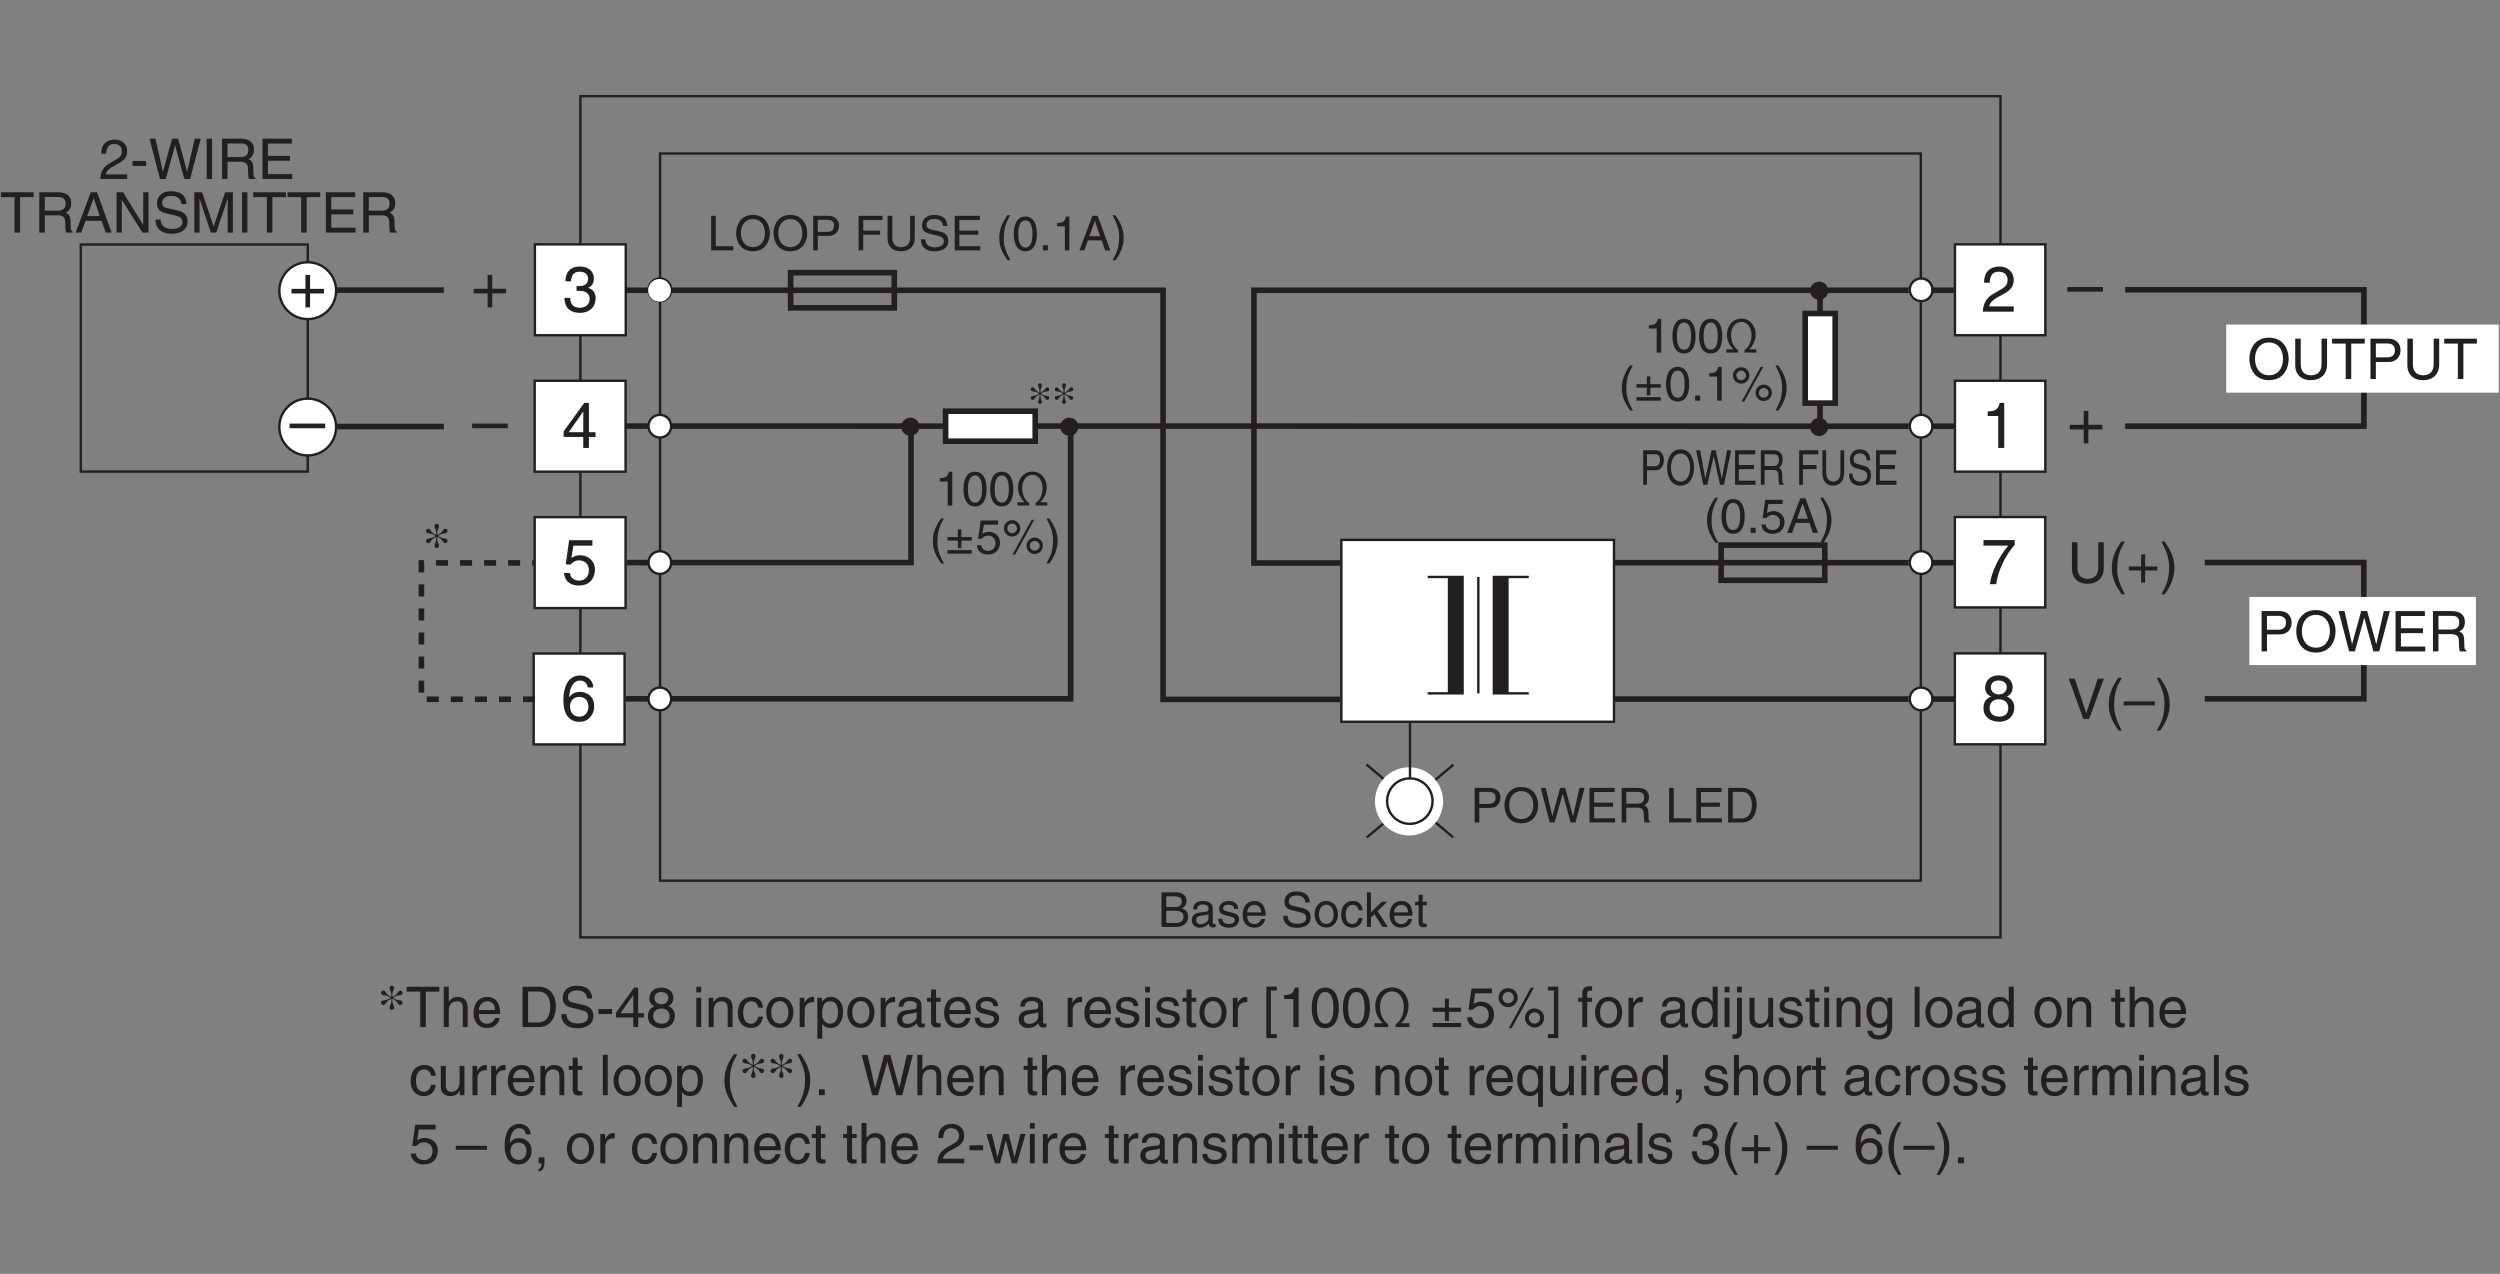 <?xml version="1.0" encoding="UTF-8"?>
<svg xmlns="http://www.w3.org/2000/svg" xmlns:xlink="http://www.w3.org/1999/xlink" width="311.86pt" height="158.91pt" viewBox="0 0 311.86 158.91" version="1.2">
<rect x="0" y="0" width="311.86" height="158.91" fill="#808080" stroke="none"/>
<defs>
<g>
<symbol overflow="visible" id="glyph0-0">
<path style="stroke:none;" d="M 0 0 L 3.5 0 L 3.5 -4.906 L 0 -4.906 Z M 1.75 -2.766 L 0.562 -4.547 L 2.938 -4.547 Z M 1.953 -2.453 L 3.156 -4.234 L 3.156 -0.672 Z M 0.562 -0.344 L 1.75 -2.141 L 2.938 -0.344 Z M 0.344 -4.234 L 1.547 -2.453 L 0.344 -0.672 Z M 0.344 -4.234 "/>
</symbol>
<symbol overflow="visible" id="glyph0-1">
<path style="stroke:none;" d="M 1.344 -3.5 C 0.891 -3.234 0.406 -3.453 0.406 -3.016 C 0.406 -2.891 0.5 -2.75 0.688 -2.75 C 1 -2.75 0.891 -3.047 1.422 -3.391 L 1.625 -3.516 L 1.688 -3.5 L 1.688 -3.297 C 1.688 -2.828 1.469 -2.688 1.469 -2.438 C 1.469 -2.281 1.578 -2.141 1.75 -2.141 C 1.922 -2.141 2.031 -2.281 2.031 -2.438 C 2.031 -2.688 1.812 -2.828 1.812 -3.297 L 1.812 -3.5 L 1.875 -3.516 L 2.078 -3.391 C 2.609 -3.047 2.5 -2.75 2.812 -2.75 C 3 -2.75 3.094 -2.891 3.094 -3.016 C 3.094 -3.453 2.609 -3.234 2.156 -3.5 L 1.938 -3.609 L 1.938 -3.688 L 2.156 -3.812 C 2.609 -4.062 3.094 -3.844 3.094 -4.297 C 3.094 -4.422 3 -4.547 2.812 -4.547 C 2.5 -4.547 2.609 -4.25 2.078 -3.906 L 1.875 -3.797 L 1.812 -3.812 L 1.812 -4 C 1.812 -4.469 2.031 -4.609 2.031 -4.859 C 2.031 -5.031 1.922 -5.156 1.75 -5.156 C 1.578 -5.156 1.469 -5.031 1.469 -4.859 C 1.469 -4.609 1.688 -4.469 1.688 -4 L 1.688 -3.812 L 1.625 -3.797 L 1.422 -3.906 C 0.891 -4.25 1 -4.547 0.688 -4.547 C 0.5 -4.547 0.406 -4.422 0.406 -4.297 C 0.406 -3.844 0.891 -4.062 1.344 -3.812 L 1.562 -3.688 L 1.562 -3.609 Z M 1.344 -3.5 "/>
</symbol>
<symbol overflow="visible" id="glyph1-0">
<path style="stroke:none;" d="M 0 0 L 3.5 0 L 3.5 -4.906 L 0 -4.906 Z M 1.75 -2.766 L 0.562 -4.547 L 2.938 -4.547 Z M 1.953 -2.453 L 3.156 -4.234 L 3.156 -0.672 Z M 0.562 -0.344 L 1.75 -2.141 L 2.938 -0.344 Z M 0.344 -4.234 L 1.547 -2.453 L 0.344 -0.672 Z M 0.344 -4.234 "/>
</symbol>
<symbol overflow="visible" id="glyph1-1">
<path style="stroke:none;" d="M 0.094 -4.422 L 1.797 -4.422 L 1.797 0 L 2.484 0 L 2.484 -4.422 L 4.172 -4.422 L 4.172 -5.031 L 0.094 -5.031 Z M 0.094 -4.422 "/>
</symbol>
<symbol overflow="visible" id="glyph1-2">
<path style="stroke:none;" d="M 3.438 -2.484 C 3.438 -3.531 2.719 -3.766 2.156 -3.766 C 1.562 -3.766 1.266 -3.406 1.078 -3.172 L 1.078 -5.031 L 0.453 -5.031 L 0.453 0 L 1.078 0 L 1.078 -2 C 1.078 -2.922 1.594 -3.219 2.094 -3.219 C 2.688 -3.219 2.828 -2.891 2.828 -2.391 L 2.828 0 L 3.438 0 Z M 3.438 -2.484 "/>
</symbol>
<symbol overflow="visible" id="glyph1-3">
<path style="stroke:none;" d="M 2.953 -1.141 C 2.922 -0.875 2.578 -0.422 2 -0.422 C 1.297 -0.422 0.938 -0.875 0.938 -1.625 L 3.609 -1.625 C 3.609 -2.922 3.094 -3.766 2.031 -3.766 C 0.828 -3.766 0.281 -2.859 0.281 -1.734 C 0.281 -0.672 0.891 0.109 1.922 0.109 C 2.5 0.109 2.75 -0.031 2.906 -0.141 C 3.375 -0.453 3.547 -0.969 3.562 -1.141 Z M 0.938 -2.125 C 0.938 -2.688 1.391 -3.219 1.953 -3.219 C 2.703 -3.219 2.938 -2.688 2.969 -2.125 Z M 0.938 -2.125 "/>
</symbol>
<symbol overflow="visible" id="glyph1-4">
<path style="stroke:none;" d=""/>
</symbol>
<symbol overflow="visible" id="glyph1-5">
<path style="stroke:none;" d="M 0.562 0 L 2.578 0 C 4.234 0 4.719 -1.453 4.719 -2.578 C 4.719 -4.031 3.906 -5.031 2.609 -5.031 L 0.562 -5.031 Z M 1.25 -4.438 L 2.516 -4.438 C 3.438 -4.438 4.016 -3.812 4.016 -2.547 C 4.016 -1.281 3.438 -0.578 2.562 -0.578 L 1.25 -0.578 Z M 1.25 -4.438 "/>
</symbol>
<symbol overflow="visible" id="glyph1-6">
<path style="stroke:none;" d="M 4.203 -3.562 C 4.172 -4.109 4 -5.156 2.234 -5.156 C 1.016 -5.156 0.516 -4.391 0.516 -3.609 C 0.516 -2.734 1.25 -2.5 1.578 -2.422 L 2.609 -2.188 C 3.438 -1.984 3.688 -1.812 3.688 -1.297 C 3.688 -0.578 2.859 -0.453 2.359 -0.453 C 1.719 -0.453 0.984 -0.719 0.984 -1.625 L 0.344 -1.625 C 0.344 -1.156 0.422 -0.734 0.859 -0.344 C 1.078 -0.141 1.438 0.141 2.375 0.141 C 3.234 0.141 4.344 -0.203 4.344 -1.391 C 4.344 -2.188 3.844 -2.578 3.203 -2.734 L 1.766 -3.062 C 1.469 -3.125 1.172 -3.266 1.172 -3.703 C 1.172 -4.453 1.891 -4.578 2.312 -4.578 C 2.891 -4.578 3.531 -4.328 3.562 -3.562 Z M 4.203 -3.562 "/>
</symbol>
<symbol overflow="visible" id="glyph1-7">
<path style="stroke:none;" d="M 2.016 -2.25 L 0.312 -2.25 L 0.312 -1.625 L 2.016 -1.625 Z M 2.016 -2.25 "/>
</symbol>
<symbol overflow="visible" id="glyph1-8">
<path style="stroke:none;" d="M 3.656 -1.203 L 3.656 -1.734 L 2.938 -1.734 L 2.938 -4.922 L 2.422 -4.922 L 0.172 -1.797 L 0.172 -1.203 L 2.328 -1.203 L 2.328 0 L 2.938 0 L 2.938 -1.203 Z M 2.312 -3.969 L 2.328 -3.969 L 2.328 -1.734 L 0.734 -1.734 Z M 2.312 -3.969 "/>
</symbol>
<symbol overflow="visible" id="glyph1-9">
<path style="stroke:none;" d="M 3.438 -3.656 C 3.438 -4.234 3.016 -4.922 1.922 -4.922 C 0.75 -4.922 0.438 -4.078 0.438 -3.562 C 0.438 -3.109 0.672 -2.766 1.094 -2.609 C 0.578 -2.406 0.266 -2.016 0.266 -1.406 C 0.266 -1.172 0.266 -0.641 0.766 -0.25 C 1.156 0.062 1.688 0.141 1.953 0.141 C 3.109 0.141 3.625 -0.625 3.625 -1.422 C 3.625 -1.797 3.484 -2.344 2.812 -2.625 C 3.031 -2.734 3.438 -2.953 3.438 -3.656 Z M 1.938 -2.312 C 2.5 -2.312 2.969 -2.016 2.969 -1.344 C 2.969 -0.578 2.422 -0.422 1.969 -0.422 C 1.125 -0.422 0.922 -1.016 0.922 -1.406 C 0.922 -1.859 1.25 -2.312 1.938 -2.312 Z M 1.938 -2.844 C 1.484 -2.844 1.078 -3.125 1.078 -3.594 C 1.078 -3.906 1.234 -4.375 1.891 -4.375 C 2.609 -4.375 2.812 -3.938 2.812 -3.641 C 2.812 -3.188 2.469 -2.844 1.938 -2.844 Z M 1.938 -2.844 "/>
</symbol>
<symbol overflow="visible" id="glyph1-10">
<path style="stroke:none;" d="M 1.078 -3.656 L 0.469 -3.656 L 0.469 0 L 1.078 0 Z M 1.078 -4.328 L 1.078 -5.031 L 0.469 -5.031 L 0.469 -4.328 Z M 1.078 -4.328 "/>
</symbol>
<symbol overflow="visible" id="glyph1-11">
<path style="stroke:none;" d="M 3.438 -2.484 C 3.438 -3.531 2.719 -3.766 2.156 -3.766 C 1.531 -3.766 1.188 -3.344 1.047 -3.141 L 1.031 -3.141 L 1.031 -3.656 L 0.453 -3.656 L 0.453 0 L 1.078 0 L 1.078 -2 C 1.078 -2.984 1.688 -3.219 2.031 -3.219 C 2.641 -3.219 2.828 -2.891 2.828 -2.25 L 2.828 0 L 3.438 0 Z M 3.438 -2.484 "/>
</symbol>
<symbol overflow="visible" id="glyph1-12">
<path style="stroke:none;" d="M 3.344 -2.422 C 3.297 -3.062 2.922 -3.766 1.969 -3.766 C 0.75 -3.766 0.203 -2.859 0.203 -1.734 C 0.203 -0.672 0.812 0.109 1.844 0.109 C 2.922 0.109 3.281 -0.719 3.344 -1.297 L 2.75 -1.297 C 2.641 -0.734 2.281 -0.422 1.875 -0.422 C 1.016 -0.422 0.875 -1.203 0.875 -1.828 C 0.875 -2.484 1.109 -3.219 1.875 -3.219 C 2.391 -3.219 2.672 -2.922 2.75 -2.422 Z M 3.344 -2.422 "/>
</symbol>
<symbol overflow="visible" id="glyph1-13">
<path style="stroke:none;" d="M 0.25 -1.828 C 0.25 -0.891 0.781 0.094 1.953 0.094 C 3.109 0.094 3.641 -0.891 3.641 -1.828 C 3.641 -2.781 3.109 -3.766 1.953 -3.766 C 0.781 -3.766 0.25 -2.781 0.25 -1.828 Z M 0.875 -1.828 C 0.875 -2.328 1.062 -3.234 1.953 -3.234 C 2.828 -3.234 3.016 -2.328 3.016 -1.828 C 3.016 -1.344 2.828 -0.438 1.953 -0.438 C 1.062 -0.438 0.875 -1.344 0.875 -1.828 Z M 0.875 -1.828 "/>
</symbol>
<symbol overflow="visible" id="glyph1-14">
<path style="stroke:none;" d="M 1.156 -2.125 C 1.156 -2.656 1.516 -3.109 2.094 -3.109 L 2.328 -3.109 L 2.328 -3.75 C 2.281 -3.766 2.234 -3.766 2.156 -3.766 C 1.703 -3.766 1.375 -3.484 1.141 -3.047 L 1.125 -3.047 L 1.125 -3.656 L 0.531 -3.656 L 0.531 0 L 1.156 0 Z M 1.156 -2.125 "/>
</symbol>
<symbol overflow="visible" id="glyph1-15">
<path style="stroke:none;" d="M 1 -1.656 C 1 -2.25 1.094 -3.219 1.984 -3.219 C 2.938 -3.219 2.984 -2.312 2.984 -1.844 C 2.984 -1.031 2.672 -0.422 2 -0.422 C 1.609 -0.422 1 -0.688 1 -1.656 Z M 0.406 1.453 L 1.016 1.453 L 1.016 -0.391 L 1.031 -0.391 C 1.203 -0.125 1.516 0.109 2.016 0.109 C 3.25 0.109 3.625 -1.062 3.625 -1.938 C 3.625 -2.969 3.062 -3.766 2.094 -3.766 C 1.422 -3.766 1.141 -3.359 1 -3.141 L 0.984 -3.141 L 0.984 -3.656 L 0.406 -3.656 Z M 0.406 1.453 "/>
</symbol>
<symbol overflow="visible" id="glyph1-16">
<path style="stroke:none;" d="M 1 -2.547 C 1.047 -2.828 1.141 -3.25 1.844 -3.25 C 2.422 -3.25 2.703 -3.047 2.703 -2.656 C 2.703 -2.297 2.531 -2.234 2.375 -2.219 L 1.359 -2.094 C 0.344 -1.969 0.25 -1.266 0.25 -0.953 C 0.25 -0.328 0.734 0.109 1.406 0.109 C 2.109 0.109 2.484 -0.234 2.719 -0.484 C 2.75 -0.203 2.828 0.062 3.375 0.062 C 3.516 0.062 3.609 0.031 3.703 0 L 3.703 -0.453 C 3.641 -0.438 3.562 -0.422 3.5 -0.422 C 3.375 -0.422 3.297 -0.484 3.297 -0.641 L 3.297 -2.75 C 3.297 -3.688 2.234 -3.766 1.953 -3.766 C 1.047 -3.766 0.469 -3.422 0.438 -2.547 Z M 2.688 -1.266 C 2.688 -0.781 2.125 -0.406 1.547 -0.406 C 1.094 -0.406 0.891 -0.641 0.891 -1.047 C 0.891 -1.5 1.375 -1.594 1.672 -1.641 C 2.438 -1.734 2.594 -1.797 2.688 -1.875 Z M 2.688 -1.266 "/>
</symbol>
<symbol overflow="visible" id="glyph1-17">
<path style="stroke:none;" d="M 1.797 -3.156 L 1.797 -3.656 L 1.219 -3.656 L 1.219 -4.688 L 0.594 -4.688 L 0.594 -3.656 L 0.094 -3.656 L 0.094 -3.156 L 0.594 -3.156 L 0.594 -0.734 C 0.594 -0.297 0.734 0.047 1.344 0.047 C 1.406 0.047 1.578 0.016 1.797 0 L 1.797 -0.484 L 1.578 -0.484 C 1.453 -0.484 1.219 -0.484 1.219 -0.766 L 1.219 -3.156 Z M 1.797 -3.156 "/>
</symbol>
<symbol overflow="visible" id="glyph1-18">
<path style="stroke:none;" d="M 3.125 -2.625 C 3.125 -2.797 3.031 -3.766 1.734 -3.766 C 1.016 -3.766 0.344 -3.406 0.344 -2.594 C 0.344 -2.094 0.672 -1.828 1.188 -1.703 L 1.906 -1.531 C 2.422 -1.406 2.625 -1.297 2.625 -1.016 C 2.625 -0.609 2.234 -0.422 1.797 -0.422 C 0.922 -0.422 0.844 -0.891 0.812 -1.172 L 0.219 -1.172 C 0.25 -0.734 0.344 0.109 1.797 0.109 C 2.625 0.109 3.25 -0.344 3.25 -1.109 C 3.25 -1.609 2.984 -1.891 2.219 -2.078 L 1.609 -2.219 C 1.125 -2.344 0.938 -2.422 0.938 -2.719 C 0.938 -3.172 1.484 -3.234 1.672 -3.234 C 2.438 -3.234 2.531 -2.844 2.531 -2.625 Z M 3.125 -2.625 "/>
</symbol>
<symbol overflow="visible" id="glyph1-19">
<path style="stroke:none;" d="M 1 -4.562 L 1.75 -4.562 L 1.75 -5.047 L 0.438 -5.047 L 0.438 1.375 L 1.75 1.375 L 1.75 0.875 L 1 0.875 Z M 1 -4.562 "/>
</symbol>
<symbol overflow="visible" id="glyph1-20">
<path style="stroke:none;" d="M 2.516 -4.922 L 2.031 -4.922 C 1.828 -4.109 1.5 -4.031 0.703 -3.984 L 0.703 -3.5 L 1.859 -3.5 L 1.859 0 L 2.516 0 Z M 2.516 -4.922 "/>
</symbol>
<symbol overflow="visible" id="glyph1-21">
<path style="stroke:none;" d="M 2.969 -2.391 C 2.969 -1.156 2.656 -0.422 1.953 -0.422 C 1.234 -0.422 0.922 -1.156 0.922 -2.391 C 0.922 -3.625 1.234 -4.375 1.953 -4.375 C 2.656 -4.375 2.969 -3.625 2.969 -2.391 Z M 3.641 -2.391 C 3.641 -3.422 3.359 -4.922 1.953 -4.922 C 0.531 -4.922 0.266 -3.422 0.266 -2.391 C 0.266 -1.375 0.531 0.141 1.953 0.141 C 3.359 0.141 3.641 -1.375 3.641 -2.391 Z M 3.641 -2.391 "/>
</symbol>
<symbol overflow="visible" id="glyph1-22">
<path style="stroke:none;" d="M 1.359 -0.484 L 0.328 -0.484 L 0.328 0 L 2.031 0 L 2.031 -0.359 C 1.516 -0.672 1.016 -1.484 1.016 -2.531 C 1.016 -3.609 1.609 -4.453 2.531 -4.453 C 3.5 -4.453 3.984 -3.453 3.984 -2.562 C 3.984 -1.438 3.5 -0.688 2.969 -0.359 L 2.969 0 L 4.688 0 L 4.688 -0.484 L 3.641 -0.484 L 3.641 -0.5 C 4.109 -0.891 4.578 -1.672 4.578 -2.672 C 4.578 -3.844 3.797 -4.953 2.531 -4.953 C 1.328 -4.953 0.422 -3.969 0.422 -2.625 C 0.422 -1.672 0.875 -0.938 1.359 -0.5 Z M 1.359 -0.484 "/>
</symbol>
<symbol overflow="visible" id="glyph1-23">
<path style="stroke:none;" d="M 1.797 -2.422 L 0.266 -2.422 L 0.266 -1.906 L 1.797 -1.906 L 1.797 -0.781 L 2.297 -0.781 L 2.297 -1.906 L 3.812 -1.906 L 3.812 -2.422 L 2.297 -2.422 L 2.297 -3.547 L 1.797 -3.547 Z M 0.266 0 L 3.812 0 L 3.812 -0.516 L 0.266 -0.516 Z M 0.266 0 "/>
</symbol>
<symbol overflow="visible" id="glyph1-24">
<path style="stroke:none;" d="M 1.234 -4.219 L 3.328 -4.219 L 3.328 -4.812 L 0.781 -4.812 L 0.406 -2.172 L 0.938 -2.156 C 1.172 -2.453 1.484 -2.625 1.844 -2.625 C 2.453 -2.625 2.938 -2.234 2.938 -1.531 C 2.938 -0.906 2.547 -0.406 1.906 -0.406 C 1.344 -0.406 0.922 -0.656 0.859 -1.219 L 0.219 -1.219 C 0.344 -0.125 1.172 0.141 1.812 0.141 C 3.359 0.141 3.594 -1.047 3.594 -1.594 C 3.594 -2.609 2.781 -3.172 1.984 -3.172 C 1.547 -3.172 1.234 -3.031 1.031 -2.859 Z M 1.234 -4.219 "/>
</symbol>
<symbol overflow="visible" id="glyph1-25">
<path style="stroke:none;" d="M 0.266 -3.688 C 0.266 -3.016 0.812 -2.484 1.469 -2.484 C 2.125 -2.484 2.656 -3.031 2.656 -3.688 C 2.656 -4.344 2.125 -4.859 1.469 -4.859 C 0.812 -4.859 0.266 -4.344 0.266 -3.688 Z M 0.766 -3.688 C 0.766 -4.062 1.078 -4.375 1.469 -4.375 C 1.859 -4.375 2.172 -4.078 2.172 -3.688 C 2.172 -3.297 1.875 -2.969 1.469 -2.969 C 1.094 -2.969 0.766 -3.25 0.766 -3.688 Z M 3.562 -1.141 C 3.562 -0.469 4.109 0.047 4.766 0.047 C 5.422 0.047 5.953 -0.484 5.953 -1.141 C 5.953 -1.812 5.406 -2.328 4.766 -2.328 C 4.109 -2.328 3.562 -1.812 3.562 -1.141 Z M 4.047 -1.141 C 4.047 -1.531 4.359 -1.844 4.766 -1.844 C 5.141 -1.844 5.453 -1.547 5.453 -1.141 C 5.453 -0.766 5.156 -0.438 4.75 -0.438 C 4.375 -0.438 4.047 -0.719 4.047 -1.141 Z M 4.688 -4.922 L 4.297 -4.922 L 1.531 0.141 L 1.906 0.141 Z M 4.688 -4.922 "/>
</symbol>
<symbol overflow="visible" id="glyph1-26">
<path style="stroke:none;" d="M 0.953 0.875 L 0.203 0.875 L 0.203 1.375 L 1.5 1.375 L 1.5 -5.047 L 0.203 -5.047 L 0.203 -4.562 L 0.953 -4.562 Z M 0.953 0.875 "/>
</symbol>
<symbol overflow="visible" id="glyph1-27">
<path style="stroke:none;" d="M 1.828 -3.156 L 1.828 -3.656 L 1.219 -3.656 L 1.219 -4.109 C 1.219 -4.406 1.312 -4.547 1.578 -4.547 C 1.656 -4.547 1.75 -4.531 1.828 -4.531 L 1.828 -5.078 C 1.734 -5.094 1.641 -5.094 1.547 -5.094 C 0.953 -5.094 0.609 -4.844 0.609 -4.297 L 0.609 -3.656 L 0.094 -3.656 L 0.094 -3.156 L 0.609 -3.156 L 0.609 0 L 1.219 0 L 1.219 -3.156 Z M 1.828 -3.156 "/>
</symbol>
<symbol overflow="visible" id="glyph1-28">
<path style="stroke:none;" d="M 3.5 -5.031 L 2.875 -5.031 L 2.875 -3.188 L 2.859 -3.141 C 2.719 -3.359 2.438 -3.766 1.766 -3.766 C 0.797 -3.766 0.25 -2.969 0.25 -1.938 C 0.25 -1.062 0.609 0.109 1.859 0.109 C 2.219 0.109 2.625 0 2.891 -0.5 L 2.906 -0.5 L 2.906 0 L 3.5 0 Z M 0.875 -1.844 C 0.875 -2.312 0.938 -3.219 1.891 -3.219 C 2.766 -3.219 2.875 -2.25 2.875 -1.656 C 2.875 -0.688 2.266 -0.422 1.875 -0.422 C 1.203 -0.422 0.875 -1.031 0.875 -1.844 Z M 0.875 -1.844 "/>
</symbol>
<symbol overflow="visible" id="glyph1-29">
<path style="stroke:none;" d="M 1.078 -3.656 L 0.469 -3.656 L 0.469 0.469 C 0.469 0.875 0.375 0.922 0.016 0.922 L -0.109 0.922 L -0.109 1.453 C -0.016 1.469 0.062 1.469 0.141 1.469 C 1.062 1.469 1.078 0.859 1.078 0.531 Z M 1.078 -5.031 L 0.469 -5.031 L 0.469 -4.328 L 1.078 -4.328 Z M 1.078 -5.031 "/>
</symbol>
<symbol overflow="visible" id="glyph1-30">
<path style="stroke:none;" d="M 3.422 0 L 3.422 -3.656 L 2.812 -3.656 L 2.812 -1.641 C 2.812 -1.109 2.578 -0.422 1.797 -0.422 C 1.406 -0.422 1.094 -0.625 1.094 -1.234 L 1.094 -3.656 L 0.469 -3.656 L 0.469 -1.031 C 0.469 -0.156 1.125 0.109 1.672 0.109 C 2.25 0.109 2.562 -0.125 2.828 -0.547 L 2.844 -0.531 L 2.844 0 Z M 3.422 0 "/>
</symbol>
<symbol overflow="visible" id="glyph1-31">
<path style="stroke:none;" d="M 0.922 -1.844 C 0.922 -2.312 0.969 -3.219 1.922 -3.219 C 2.812 -3.219 2.906 -2.25 2.906 -1.656 C 2.906 -0.688 2.297 -0.422 1.906 -0.422 C 1.234 -0.422 0.922 -1.031 0.922 -1.844 Z M 3.5 -3.656 L 2.906 -3.656 L 2.906 -3.141 L 2.891 -3.141 C 2.75 -3.359 2.469 -3.766 1.812 -3.766 C 0.828 -3.766 0.281 -2.969 0.281 -1.938 C 0.281 -1.062 0.641 0.109 1.891 0.109 C 2.375 0.109 2.703 -0.125 2.859 -0.391 L 2.859 -0.406 L 2.875 -0.406 L 2.875 -0.266 C 2.875 0.172 2.891 1.031 1.828 1.031 C 1.688 1.031 1.125 1.031 1.016 0.453 L 0.391 0.453 C 0.516 1.422 1.359 1.547 1.797 1.547 C 3.484 1.547 3.5 0.219 3.5 -0.297 Z M 3.5 -3.656 "/>
</symbol>
<symbol overflow="visible" id="glyph1-32">
<path style="stroke:none;" d="M 1.078 -5.031 L 0.469 -5.031 L 0.469 0 L 1.078 0 Z M 1.078 -5.031 "/>
</symbol>
<symbol overflow="visible" id="glyph1-33">
<path style="stroke:none;" d="M 1.656 -5.125 C 0.906 -4.047 0.469 -3.062 0.469 -1.828 C 0.469 -0.516 0.953 0.359 1.688 1.453 L 2.094 1.453 C 1.531 0.344 1.141 -0.5 1.141 -1.656 C 1.141 -3.344 1.484 -4.016 2.094 -5.125 Z M 1.656 -5.125 "/>
</symbol>
<symbol overflow="visible" id="glyph1-34">
<path style="stroke:none;" d="M 0.672 1.453 C 1.422 0.375 1.859 -0.625 1.859 -1.859 C 1.859 -3.156 1.375 -4.031 0.656 -5.125 L 0.234 -5.125 C 0.797 -4.031 1.203 -3.172 1.203 -2.016 C 1.203 -0.344 0.844 0.328 0.25 1.453 Z M 0.672 1.453 "/>
</symbol>
<symbol overflow="visible" id="glyph1-35">
<path style="stroke:none;" d="M 1.344 -0.734 L 0.609 -0.734 L 0.609 0 L 1.344 0 Z M 1.344 -0.734 "/>
</symbol>
<symbol overflow="visible" id="glyph1-36">
<path style="stroke:none;" d="M 3.297 -4.172 L 3.312 -4.172 L 4.453 0 L 5.172 0 L 6.5 -5.031 L 5.75 -5.031 L 4.812 -0.938 L 4.797 -0.938 L 3.672 -5.031 L 2.922 -5.031 L 1.797 -0.938 L 1.781 -0.938 L 0.844 -5.031 L 0.109 -5.031 L 1.422 0 L 2.141 0 Z M 3.297 -4.172 "/>
</symbol>
<symbol overflow="visible" id="glyph1-37">
<path style="stroke:none;" d="M 3.453 -3.656 L 2.875 -3.656 L 2.875 -3.141 L 2.859 -3.141 C 2.719 -3.359 2.438 -3.766 1.766 -3.766 C 0.797 -3.766 0.25 -2.969 0.25 -1.938 C 0.25 -1.062 0.609 0.109 1.859 0.109 C 2.344 0.109 2.672 -0.125 2.828 -0.391 L 2.844 -0.391 L 2.844 1.453 L 3.453 1.453 Z M 2.875 -1.656 C 2.875 -0.688 2.266 -0.422 1.875 -0.422 C 1.203 -0.422 0.875 -1.031 0.875 -1.844 C 0.875 -2.312 0.938 -3.219 1.891 -3.219 C 2.766 -3.219 2.875 -2.25 2.875 -1.656 Z M 2.875 -1.656 "/>
</symbol>
<symbol overflow="visible" id="glyph1-38">
<path style="stroke:none;" d="M 0.609 0 L 0.984 0 C 0.984 0.328 0.906 0.672 0.609 0.703 L 0.609 1.031 C 0.75 1.016 1.344 0.891 1.344 -0.062 L 1.344 -0.734 L 0.609 -0.734 Z M 0.609 0 "/>
</symbol>
<symbol overflow="visible" id="glyph1-39">
<path style="stroke:none;" d="M 0.453 0 L 1.078 0 L 1.078 -2 C 1.078 -2.984 1.688 -3.219 2.031 -3.219 C 2.484 -3.219 2.609 -2.844 2.609 -2.531 L 2.609 0 L 3.234 0 L 3.234 -2.234 C 3.234 -2.719 3.562 -3.219 4.094 -3.219 C 4.609 -3.219 4.766 -2.875 4.766 -2.359 L 4.766 0 L 5.391 0 L 5.391 -2.531 C 5.391 -3.562 4.641 -3.766 4.25 -3.766 C 3.688 -3.766 3.438 -3.516 3.125 -3.172 C 3.031 -3.359 2.812 -3.766 2.156 -3.766 C 1.5 -3.766 1.188 -3.344 1.047 -3.141 L 1.031 -3.141 L 1.031 -3.656 L 0.453 -3.656 Z M 0.453 0 "/>
</symbol>
<symbol overflow="visible" id="glyph1-40">
<path style="stroke:none;" d="M 3.891 -2.188 L 0 -2.188 L 0 -1.688 L 3.891 -1.688 Z M 3.891 -2.188 "/>
</symbol>
<symbol overflow="visible" id="glyph1-41">
<path style="stroke:none;" d="M 3.516 -3.609 C 3.453 -4.609 2.656 -4.922 2.094 -4.922 C 0.609 -4.922 0.266 -3.359 0.266 -2.281 C 0.266 -1.641 0.344 -1.047 0.641 -0.578 C 1 -0.031 1.531 0.141 1.906 0.141 C 2.609 0.141 2.891 -0.062 3.156 -0.344 C 3.5 -0.703 3.625 -1.078 3.625 -1.578 C 3.625 -2.75 2.688 -3.141 2.094 -3.141 C 1.406 -3.141 1.078 -2.797 0.922 -2.531 L 0.906 -2.547 C 0.906 -3.062 1.109 -4.375 2.078 -4.375 C 2.609 -4.375 2.844 -4.047 2.922 -3.609 Z M 0.984 -1.516 C 0.984 -2.094 1.312 -2.578 2 -2.578 C 2.766 -2.578 2.984 -1.984 2.984 -1.547 C 2.984 -0.875 2.609 -0.422 2.016 -0.422 C 1.297 -0.422 0.984 -0.984 0.984 -1.516 Z M 0.984 -1.516 "/>
</symbol>
<symbol overflow="visible" id="glyph1-42">
<path style="stroke:none;" d="M 0.922 -3.156 C 0.938 -3.5 0.984 -4.375 1.922 -4.375 C 2.641 -4.375 2.891 -3.875 2.891 -3.484 C 2.891 -2.828 2.516 -2.625 1.984 -2.328 L 1.344 -1.953 C 0.672 -1.562 0.219 -1.016 0.188 0 L 3.547 0 L 3.547 -0.578 L 0.875 -0.578 C 0.906 -0.766 1.047 -1.156 1.719 -1.531 L 2.234 -1.812 C 2.969 -2.203 3.547 -2.562 3.547 -3.453 C 3.547 -4.375 2.859 -4.922 2.016 -4.922 C 1.484 -4.922 0.312 -4.766 0.312 -3.156 Z M 0.922 -3.156 "/>
</symbol>
<symbol overflow="visible" id="glyph1-43">
<path style="stroke:none;" d="M 2.5 -2.828 L 2.516 -2.828 L 3.266 0 L 3.906 0 L 4.969 -3.656 L 4.344 -3.656 L 3.609 -0.781 L 3.594 -0.781 L 2.875 -3.656 L 2.188 -3.656 L 1.484 -0.781 L 1.469 -0.781 L 0.766 -3.656 L 0.094 -3.656 L 1.156 0 L 1.797 0 Z M 2.5 -2.828 "/>
</symbol>
<symbol overflow="visible" id="glyph1-44">
<path style="stroke:none;" d="M 1.562 -2.266 C 1.656 -2.266 1.75 -2.281 1.844 -2.281 C 2.266 -2.281 3 -2.203 3 -1.375 C 3 -0.812 2.562 -0.422 1.922 -0.422 C 1.016 -0.422 0.891 -1.047 0.875 -1.5 L 0.234 -1.5 C 0.281 -0.938 0.422 -0.375 0.969 -0.078 C 1.219 0.047 1.516 0.141 1.891 0.141 C 3.141 0.141 3.656 -0.641 3.656 -1.453 C 3.656 -2.109 3.312 -2.438 2.828 -2.594 L 2.828 -2.609 C 3.094 -2.688 3.469 -3 3.469 -3.625 C 3.469 -4.375 2.891 -4.922 1.953 -4.922 C 0.656 -4.922 0.359 -4.031 0.359 -3.312 L 0.953 -3.312 C 0.984 -3.656 1.047 -4.375 1.922 -4.375 C 2.656 -4.375 2.828 -3.891 2.828 -3.594 C 2.828 -2.969 2.359 -2.781 1.891 -2.781 C 1.781 -2.781 1.672 -2.797 1.562 -2.797 Z M 1.562 -2.266 "/>
</symbol>
<symbol overflow="visible" id="glyph1-45">
<path style="stroke:none;" d="M 1.797 -2.016 L 0.266 -2.016 L 0.266 -1.516 L 1.797 -1.516 L 1.797 0 L 2.297 0 L 2.297 -1.516 L 3.812 -1.516 L 3.812 -2.016 L 2.297 -2.016 L 2.297 -3.531 L 1.797 -3.531 Z M 1.797 -2.016 "/>
</symbol>
<symbol overflow="visible" id="glyph1-46">
<path style="stroke:none;" d="M 4.469 -2.516 C 4.469 -1.328 3.812 -0.469 2.719 -0.469 C 1.625 -0.469 0.969 -1.328 0.969 -2.516 C 0.969 -3.703 1.625 -4.562 2.719 -4.562 C 3.812 -4.562 4.469 -3.703 4.469 -2.516 Z M 5.172 -2.516 C 5.172 -3.594 4.594 -5.156 2.719 -5.156 C 0.844 -5.156 0.266 -3.594 0.266 -2.516 C 0.266 -1.422 0.844 0.141 2.719 0.141 C 4.594 0.141 5.172 -1.422 5.172 -2.516 Z M 5.172 -2.516 "/>
</symbol>
<symbol overflow="visible" id="glyph1-47">
<path style="stroke:none;" d="M 3.828 -5.031 L 3.828 -1.844 C 3.828 -0.75 3.125 -0.469 2.5 -0.469 C 1.891 -0.469 1.234 -0.766 1.234 -1.859 L 1.234 -5.031 L 0.547 -5.031 L 0.547 -1.672 C 0.547 -0.734 1.141 0.141 2.484 0.141 C 3.859 0.141 4.516 -0.734 4.516 -1.766 L 4.516 -5.031 Z M 3.828 -5.031 "/>
</symbol>
<symbol overflow="visible" id="glyph1-48">
<path style="stroke:none;" d="M 1.281 -4.438 L 2.656 -4.438 C 3.219 -4.438 3.656 -4.234 3.656 -3.609 C 3.656 -2.922 3.234 -2.703 2.625 -2.703 L 1.281 -2.703 Z M 1.281 -2.125 L 2.859 -2.125 C 3.953 -2.125 4.359 -2.906 4.359 -3.609 C 4.359 -4.422 3.797 -5.031 2.859 -5.031 L 0.609 -5.031 L 0.609 0 L 1.281 0 Z M 1.281 -2.125 "/>
</symbol>
<symbol overflow="visible" id="glyph1-49">
<path style="stroke:none;" d="M 2.344 -0.734 L 2.328 -0.734 L 0.891 -5.031 L 0.141 -5.031 L 1.969 0 L 2.688 0 L 4.531 -5.031 L 3.766 -5.031 Z M 2.344 -0.734 "/>
</symbol>
<symbol overflow="visible" id="glyph1-50">
<path style="stroke:none;" d="M 4.312 -0.609 L 1.281 -0.609 L 1.281 -2.281 L 4.031 -2.281 L 4.031 -2.891 L 1.281 -2.891 L 1.281 -4.422 L 4.266 -4.422 L 4.266 -5.031 L 0.609 -5.031 L 0.609 0 L 4.312 0 Z M 4.312 -0.609 "/>
</symbol>
<symbol overflow="visible" id="glyph1-51">
<path style="stroke:none;" d="M 1.297 -2.156 L 2.938 -2.156 C 3.75 -2.156 3.844 -1.672 3.844 -1.266 C 3.844 -1.078 3.859 -0.312 3.953 0 L 4.781 0 L 4.781 -0.109 C 4.578 -0.234 4.547 -0.344 4.531 -0.609 L 4.5 -1.531 C 4.469 -2.219 4.172 -2.359 3.891 -2.469 C 4.219 -2.656 4.594 -2.938 4.594 -3.672 C 4.594 -4.734 3.766 -5.031 2.938 -5.031 L 0.609 -5.031 L 0.609 0 L 1.297 0 Z M 1.297 -4.438 L 2.984 -4.438 C 3.328 -4.438 3.891 -4.375 3.891 -3.609 C 3.891 -2.859 3.359 -2.734 2.875 -2.734 L 1.297 -2.734 Z M 1.297 -4.438 "/>
</symbol>
<symbol overflow="visible" id="glyph1-52">
<path style="stroke:none;" d="M 1.312 -5.031 L 0.641 -5.031 L 0.641 0 L 1.312 0 Z M 1.312 -5.031 "/>
</symbol>
<symbol overflow="visible" id="glyph1-53">
<path style="stroke:none;" d="M 3.344 -1.469 L 3.844 0 L 4.578 0 L 2.766 -5.031 L 1.984 -5.031 L 0.094 0 L 0.797 0 L 1.328 -1.469 Z M 1.531 -2.062 L 2.344 -4.281 L 2.359 -4.281 L 3.094 -2.062 Z M 1.531 -2.062 "/>
</symbol>
<symbol overflow="visible" id="glyph1-54">
<path style="stroke:none;" d="M 3.859 -0.969 L 3.844 -0.969 L 1.344 -5.031 L 0.531 -5.031 L 0.531 0 L 1.188 0 L 1.188 -4.062 L 1.203 -4.062 L 3.766 0 L 4.516 0 L 4.516 -5.031 L 3.859 -5.031 Z M 3.859 -0.969 "/>
</symbol>
<symbol overflow="visible" id="glyph1-55">
<path style="stroke:none;" d="M 5.328 0 L 5.328 -5.031 L 4.359 -5.031 L 2.938 -0.781 L 2.922 -0.781 L 1.484 -5.031 L 0.516 -5.031 L 0.516 0 L 1.172 0 L 1.172 -2.969 C 1.172 -3.109 1.156 -3.75 1.156 -4.219 L 1.172 -4.219 L 2.578 0 L 3.25 0 L 4.672 -4.219 L 4.688 -4.219 C 4.688 -3.75 4.672 -3.109 4.672 -2.969 L 4.672 0 Z M 5.328 0 "/>
</symbol>
<symbol overflow="visible" id="glyph2-0">
<path style="stroke:none;" d="M 0 0 L 4 0 L 4 -5.594 L 0 -5.594 Z M 2 -3.156 L 0.641 -5.203 L 3.359 -5.203 Z M 2.234 -2.797 L 3.594 -4.844 L 3.594 -0.766 Z M 0.641 -0.406 L 2 -2.438 L 3.359 -0.406 Z M 0.406 -4.844 L 1.766 -2.797 L 0.406 -0.766 Z M 0.406 -4.844 "/>
</symbol>
<symbol overflow="visible" id="glyph2-1">
<path style="stroke:none;" d="M 4.453 -2.5 L 0 -2.5 L 0 -1.922 L 4.453 -1.922 Z M 4.453 -2.5 "/>
</symbol>
<symbol overflow="visible" id="glyph2-2">
<path style="stroke:none;" d="M 2.047 -2.312 L 0.312 -2.312 L 0.312 -1.734 L 2.047 -1.734 L 2.047 0 L 2.625 0 L 2.625 -1.734 L 4.359 -1.734 L 4.359 -2.312 L 2.625 -2.312 L 2.625 -4.047 L 2.047 -4.047 Z M 2.047 -2.312 "/>
</symbol>
<symbol overflow="visible" id="glyph2-3">
<path style="stroke:none;" d="M 1.797 -2.594 C 1.891 -2.594 2.016 -2.594 2.109 -2.594 C 2.594 -2.594 3.422 -2.516 3.422 -1.562 C 3.422 -0.922 2.922 -0.484 2.203 -0.484 C 1.156 -0.484 1.031 -1.188 1 -1.719 L 0.266 -1.719 C 0.312 -1.078 0.484 -0.422 1.109 -0.094 C 1.391 0.047 1.734 0.156 2.156 0.156 C 3.578 0.156 4.172 -0.734 4.172 -1.656 C 4.172 -2.406 3.781 -2.797 3.234 -2.969 L 3.234 -2.984 C 3.547 -3.078 3.953 -3.422 3.953 -4.141 C 3.953 -5 3.312 -5.625 2.219 -5.625 C 0.75 -5.625 0.406 -4.609 0.406 -3.781 L 1.094 -3.781 C 1.125 -4.172 1.188 -4.984 2.188 -4.984 C 3.031 -4.984 3.234 -4.438 3.234 -4.109 C 3.234 -3.406 2.703 -3.188 2.156 -3.188 C 2.047 -3.188 1.906 -3.188 1.797 -3.203 Z M 1.797 -2.594 "/>
</symbol>
<symbol overflow="visible" id="glyph2-4">
<path style="stroke:none;" d="M 1.062 -3.609 C 1.078 -4 1.125 -4.984 2.188 -4.984 C 3.016 -4.984 3.297 -4.422 3.297 -3.969 C 3.297 -3.234 2.875 -3.016 2.266 -2.656 L 1.531 -2.234 C 0.781 -1.797 0.25 -1.172 0.203 0 L 4.062 0 L 4.062 -0.656 L 1 -0.656 C 1.031 -0.875 1.203 -1.312 1.969 -1.75 L 2.547 -2.062 C 3.391 -2.516 4.062 -2.938 4.062 -3.938 C 4.062 -4.984 3.266 -5.625 2.297 -5.625 C 1.688 -5.625 0.359 -5.438 0.359 -3.609 Z M 1.062 -3.609 "/>
</symbol>
<symbol overflow="visible" id="glyph2-5">
<path style="stroke:none;" d="M 2.875 -5.625 L 2.312 -5.625 C 2.094 -4.703 1.719 -4.609 0.812 -4.547 L 0.812 -3.984 L 2.125 -3.984 L 2.125 0 L 2.875 0 Z M 2.875 -5.625 "/>
</symbol>
<symbol overflow="visible" id="glyph2-6">
<path style="stroke:none;" d="M 0.297 -4.812 L 3.391 -4.812 C 2.312 -3.562 1.281 -1.547 1.094 0 L 1.875 0 C 2.281 -2.516 3.625 -4.297 4.188 -4.891 L 4.188 -5.5 L 0.297 -5.5 Z M 0.297 -4.812 "/>
</symbol>
<symbol overflow="visible" id="glyph2-7">
<path style="stroke:none;" d="M 3.938 -4.172 C 3.938 -4.828 3.453 -5.625 2.203 -5.625 C 0.859 -5.625 0.5 -4.656 0.5 -4.078 C 0.5 -3.547 0.781 -3.172 1.25 -2.984 C 0.656 -2.75 0.297 -2.297 0.297 -1.609 C 0.297 -1.344 0.297 -0.734 0.875 -0.281 C 1.328 0.078 1.922 0.156 2.234 0.156 C 3.562 0.156 4.141 -0.719 4.141 -1.625 C 4.141 -2.047 3.969 -2.672 3.219 -2.984 C 3.469 -3.125 3.938 -3.375 3.938 -4.172 Z M 2.219 -2.641 C 2.859 -2.641 3.391 -2.297 3.391 -1.547 C 3.391 -0.656 2.766 -0.484 2.25 -0.484 C 1.281 -0.484 1.062 -1.156 1.062 -1.594 C 1.062 -2.125 1.422 -2.641 2.219 -2.641 Z M 2.203 -3.25 C 1.703 -3.25 1.219 -3.578 1.219 -4.109 C 1.219 -4.469 1.406 -4.984 2.156 -4.984 C 2.984 -4.984 3.203 -4.5 3.203 -4.156 C 3.203 -3.641 2.812 -3.25 2.203 -3.25 Z M 2.203 -3.25 "/>
</symbol>
<symbol overflow="visible" id="glyph2-8">
<path style="stroke:none;" d="M 1.422 -4.812 L 3.797 -4.812 L 3.797 -5.5 L 0.891 -5.5 L 0.469 -2.484 L 1.078 -2.453 C 1.344 -2.797 1.703 -2.984 2.109 -2.984 C 2.812 -2.984 3.359 -2.547 3.359 -1.75 C 3.359 -1.047 2.906 -0.453 2.172 -0.453 C 1.547 -0.453 1.062 -0.75 0.984 -1.406 L 0.25 -1.406 C 0.391 -0.141 1.344 0.156 2.078 0.156 C 3.828 0.156 4.109 -1.203 4.109 -1.828 C 4.109 -2.984 3.172 -3.625 2.266 -3.625 C 1.766 -3.625 1.422 -3.453 1.172 -3.266 Z M 1.422 -4.812 "/>
</symbol>
<symbol overflow="visible" id="glyph2-9">
<path style="stroke:none;" d="M 4.031 -4.125 C 3.953 -5.266 3.031 -5.625 2.391 -5.625 C 0.703 -5.625 0.297 -3.844 0.297 -2.609 C 0.297 -1.875 0.406 -1.188 0.734 -0.656 C 1.141 -0.047 1.75 0.156 2.188 0.156 C 2.969 0.156 3.312 -0.062 3.609 -0.391 C 3.984 -0.812 4.141 -1.219 4.141 -1.797 C 4.141 -3.141 3.078 -3.578 2.391 -3.578 C 1.609 -3.578 1.219 -3.203 1.047 -2.891 L 1.031 -2.906 C 1.031 -3.5 1.266 -4.984 2.375 -4.984 C 2.969 -4.984 3.25 -4.625 3.344 -4.125 Z M 1.125 -1.734 C 1.125 -2.391 1.5 -2.953 2.281 -2.953 C 3.156 -2.953 3.422 -2.266 3.422 -1.766 C 3.422 -1.016 2.984 -0.484 2.312 -0.484 C 1.484 -0.484 1.125 -1.125 1.125 -1.734 Z M 1.125 -1.734 "/>
</symbol>
<symbol overflow="visible" id="glyph2-10">
<path style="stroke:none;" d="M 4.188 -1.375 L 4.188 -1.969 L 3.359 -1.969 L 3.359 -5.625 L 2.781 -5.625 L 0.203 -2.062 L 0.203 -1.375 L 2.656 -1.375 L 2.656 0 L 3.359 0 L 3.359 -1.375 Z M 2.641 -4.531 L 2.656 -4.531 L 2.656 -1.969 L 0.844 -1.969 Z M 2.641 -4.531 "/>
</symbol>
<symbol overflow="visible" id="glyph3-0">
<path style="stroke:none;" d="M 0 0 L 3 0 L 3 -4.203 L 0 -4.203 Z M 1.5 -2.375 L 0.484 -3.906 L 2.516 -3.906 Z M 1.688 -2.094 L 2.703 -3.625 L 2.703 -0.562 Z M 0.484 -0.297 L 1.5 -1.828 L 2.516 -0.297 Z M 0.297 -3.625 L 1.312 -2.094 L 0.297 -0.562 Z M 0.297 -3.625 "/>
</symbol>
<symbol overflow="visible" id="glyph3-1">
<path style="stroke:none;" d="M 1.031 -3.812 L 2.078 -3.812 C 2.734 -3.812 2.969 -3.578 2.969 -3.188 C 2.969 -2.656 2.641 -2.484 2.078 -2.484 L 1.031 -2.484 Z M 0.438 0 L 2.297 0 C 3.25 0 3.766 -0.578 3.766 -1.266 C 3.766 -2.016 3.266 -2.203 2.984 -2.328 C 3.453 -2.547 3.562 -2.938 3.562 -3.219 C 3.562 -3.812 3.141 -4.312 2.344 -4.312 L 0.438 -4.312 Z M 1.031 -2.016 L 2.172 -2.016 C 2.641 -2.016 3.188 -1.891 3.188 -1.281 C 3.188 -0.797 2.875 -0.5 2.266 -0.5 L 1.031 -0.5 Z M 1.031 -2.016 "/>
</symbol>
<symbol overflow="visible" id="glyph3-2">
<path style="stroke:none;" d="M 0.859 -2.188 C 0.891 -2.422 0.984 -2.797 1.578 -2.797 C 2.078 -2.797 2.312 -2.609 2.312 -2.281 C 2.312 -1.969 2.172 -1.922 2.047 -1.906 L 1.172 -1.797 C 0.297 -1.688 0.219 -1.078 0.219 -0.812 C 0.219 -0.281 0.625 0.094 1.203 0.094 C 1.812 0.094 2.125 -0.203 2.328 -0.422 C 2.359 -0.188 2.422 0.062 2.891 0.062 C 3.016 0.062 3.094 0.031 3.188 0 L 3.188 -0.391 C 3.125 -0.375 3.047 -0.359 3 -0.359 C 2.891 -0.359 2.828 -0.406 2.828 -0.547 L 2.828 -2.359 C 2.828 -3.156 1.922 -3.234 1.672 -3.234 C 0.891 -3.234 0.391 -2.938 0.375 -2.188 Z M 2.297 -1.094 C 2.297 -0.672 1.828 -0.344 1.328 -0.344 C 0.938 -0.344 0.766 -0.547 0.766 -0.891 C 0.766 -1.297 1.172 -1.375 1.438 -1.406 C 2.094 -1.484 2.219 -1.531 2.297 -1.609 Z M 2.297 -1.094 "/>
</symbol>
<symbol overflow="visible" id="glyph3-3">
<path style="stroke:none;" d="M 2.688 -2.25 C 2.688 -2.406 2.609 -3.234 1.484 -3.234 C 0.859 -3.234 0.297 -2.922 0.297 -2.219 C 0.297 -1.797 0.578 -1.578 1.016 -1.469 L 1.625 -1.312 C 2.078 -1.203 2.25 -1.109 2.25 -0.859 C 2.25 -0.516 1.906 -0.359 1.531 -0.359 C 0.797 -0.359 0.719 -0.766 0.703 -1.016 L 0.188 -1.016 C 0.203 -0.625 0.297 0.094 1.547 0.094 C 2.25 0.094 2.781 -0.297 2.781 -0.953 C 2.781 -1.375 2.562 -1.609 1.906 -1.781 L 1.375 -1.906 C 0.969 -2.016 0.797 -2.062 0.797 -2.328 C 0.797 -2.719 1.266 -2.766 1.422 -2.766 C 2.094 -2.766 2.172 -2.438 2.172 -2.25 Z M 2.688 -2.25 "/>
</symbol>
<symbol overflow="visible" id="glyph3-4">
<path style="stroke:none;" d="M 2.531 -0.984 C 2.516 -0.75 2.219 -0.359 1.719 -0.359 C 1.109 -0.359 0.797 -0.75 0.797 -1.391 L 3.094 -1.391 C 3.094 -2.516 2.656 -3.234 1.75 -3.234 C 0.703 -3.234 0.234 -2.453 0.234 -1.484 C 0.234 -0.578 0.766 0.094 1.641 0.094 C 2.141 0.094 2.359 -0.031 2.5 -0.125 C 2.891 -0.391 3.031 -0.828 3.047 -0.984 Z M 0.797 -1.812 C 0.797 -2.297 1.188 -2.75 1.672 -2.75 C 2.312 -2.75 2.516 -2.297 2.547 -1.812 Z M 0.797 -1.812 "/>
</symbol>
<symbol overflow="visible" id="glyph3-5">
<path style="stroke:none;" d=""/>
</symbol>
<symbol overflow="visible" id="glyph3-6">
<path style="stroke:none;" d="M 3.594 -3.047 C 3.578 -3.516 3.422 -4.422 1.922 -4.422 C 0.875 -4.422 0.438 -3.766 0.438 -3.094 C 0.438 -2.344 1.078 -2.141 1.359 -2.078 L 2.234 -1.875 C 2.953 -1.703 3.156 -1.562 3.156 -1.109 C 3.156 -0.484 2.453 -0.391 2.031 -0.391 C 1.469 -0.391 0.844 -0.609 0.844 -1.391 L 0.297 -1.391 C 0.297 -0.984 0.359 -0.625 0.734 -0.297 C 0.922 -0.125 1.234 0.109 2.031 0.109 C 2.766 0.109 3.719 -0.172 3.719 -1.188 C 3.719 -1.875 3.297 -2.203 2.734 -2.344 L 1.516 -2.625 C 1.266 -2.688 1 -2.797 1 -3.172 C 1 -3.828 1.625 -3.922 1.984 -3.922 C 2.469 -3.922 3.031 -3.719 3.047 -3.047 Z M 3.594 -3.047 "/>
</symbol>
<symbol overflow="visible" id="glyph3-7">
<path style="stroke:none;" d="M 0.203 -1.578 C 0.203 -0.766 0.672 0.078 1.672 0.078 C 2.672 0.078 3.125 -0.766 3.125 -1.578 C 3.125 -2.375 2.672 -3.234 1.672 -3.234 C 0.672 -3.234 0.203 -2.375 0.203 -1.578 Z M 0.75 -1.578 C 0.75 -1.984 0.906 -2.766 1.672 -2.766 C 2.422 -2.766 2.578 -1.984 2.578 -1.578 C 2.578 -1.156 2.422 -0.375 1.672 -0.375 C 0.906 -0.375 0.75 -1.156 0.75 -1.578 Z M 0.75 -1.578 "/>
</symbol>
<symbol overflow="visible" id="glyph3-8">
<path style="stroke:none;" d="M 2.859 -2.078 C 2.812 -2.625 2.516 -3.234 1.688 -3.234 C 0.641 -3.234 0.188 -2.453 0.188 -1.484 C 0.188 -0.578 0.703 0.094 1.578 0.094 C 2.5 0.094 2.812 -0.609 2.859 -1.109 L 2.359 -1.109 C 2.266 -0.625 1.953 -0.359 1.609 -0.359 C 0.875 -0.359 0.75 -1.031 0.75 -1.578 C 0.75 -2.125 0.953 -2.75 1.609 -2.75 C 2.047 -2.75 2.281 -2.5 2.359 -2.078 Z M 2.859 -2.078 "/>
</symbol>
<symbol overflow="visible" id="glyph3-9">
<path style="stroke:none;" d="M 1.734 -1.969 L 2.938 -3.141 L 2.266 -3.141 L 0.906 -1.812 L 0.906 -4.312 L 0.406 -4.312 L 0.406 0 L 0.906 0 L 0.906 -1.188 L 1.344 -1.578 L 2.328 0 L 3 0 Z M 1.734 -1.969 "/>
</symbol>
<symbol overflow="visible" id="glyph3-10">
<path style="stroke:none;" d="M 1.547 -2.703 L 1.547 -3.141 L 1.031 -3.141 L 1.031 -4.016 L 0.516 -4.016 L 0.516 -3.141 L 0.078 -3.141 L 0.078 -2.703 L 0.516 -2.703 L 0.516 -0.625 C 0.516 -0.25 0.625 0.047 1.141 0.047 C 1.203 0.047 1.344 0.016 1.547 0 L 1.547 -0.406 L 1.359 -0.406 C 1.25 -0.406 1.031 -0.406 1.031 -0.656 L 1.031 -2.703 Z M 1.547 -2.703 "/>
</symbol>
<symbol overflow="visible" id="glyph3-11">
<path style="stroke:none;" d="M 2.156 -4.219 L 1.734 -4.219 C 1.578 -3.531 1.297 -3.469 0.609 -3.406 L 0.609 -3 L 1.594 -3 L 1.594 0 L 2.156 0 Z M 2.156 -4.219 "/>
</symbol>
<symbol overflow="visible" id="glyph3-12">
<path style="stroke:none;" d="M 2.547 -2.047 C 2.547 -1 2.281 -0.359 1.672 -0.359 C 1.062 -0.359 0.781 -1 0.781 -2.047 C 0.781 -3.109 1.062 -3.75 1.672 -3.75 C 2.281 -3.75 2.547 -3.109 2.547 -2.047 Z M 3.109 -2.047 C 3.109 -2.922 2.875 -4.219 1.672 -4.219 C 0.453 -4.219 0.219 -2.922 0.219 -2.047 C 0.219 -1.172 0.453 0.109 1.672 0.109 C 2.875 0.109 3.109 -1.172 3.109 -2.047 Z M 3.109 -2.047 "/>
</symbol>
<symbol overflow="visible" id="glyph3-13">
<path style="stroke:none;" d="M 1.156 -0.406 L 0.281 -0.406 L 0.281 0 L 1.75 0 L 1.75 -0.312 C 1.297 -0.578 0.875 -1.281 0.875 -2.172 C 0.875 -3.094 1.375 -3.828 2.172 -3.828 C 3 -3.828 3.422 -2.969 3.422 -2.188 C 3.422 -1.234 3 -0.594 2.547 -0.312 L 2.547 0 L 4.016 0 L 4.016 -0.406 L 3.125 -0.406 L 3.125 -0.422 C 3.531 -0.766 3.938 -1.422 3.938 -2.281 C 3.938 -3.297 3.266 -4.234 2.172 -4.234 C 1.141 -4.234 0.359 -3.406 0.359 -2.25 C 0.359 -1.422 0.75 -0.797 1.156 -0.422 Z M 1.156 -0.406 "/>
</symbol>
<symbol overflow="visible" id="glyph3-14">
<path style="stroke:none;" d="M 1.422 -4.391 C 0.781 -3.469 0.406 -2.625 0.406 -1.562 C 0.406 -0.438 0.812 0.312 1.438 1.234 L 1.797 1.234 C 1.312 0.297 0.969 -0.438 0.969 -1.422 C 0.969 -2.859 1.281 -3.438 1.781 -4.391 Z M 1.422 -4.391 "/>
</symbol>
<symbol overflow="visible" id="glyph3-15">
<path style="stroke:none;" d="M 1.531 -2.062 L 0.234 -2.062 L 0.234 -1.625 L 1.531 -1.625 L 1.531 -0.672 L 1.969 -0.672 L 1.969 -1.625 L 3.266 -1.625 L 3.266 -2.062 L 1.969 -2.062 L 1.969 -3.031 L 1.531 -3.031 Z M 0.234 0 L 3.266 0 L 3.266 -0.438 L 0.234 -0.438 Z M 0.234 0 "/>
</symbol>
<symbol overflow="visible" id="glyph3-16">
<path style="stroke:none;" d="M 1.141 -0.641 L 0.516 -0.641 L 0.516 0 L 1.141 0 Z M 1.141 -0.641 "/>
</symbol>
<symbol overflow="visible" id="glyph3-17">
<path style="stroke:none;" d="M 0.234 -3.156 C 0.234 -2.578 0.703 -2.125 1.266 -2.125 C 1.828 -2.125 2.281 -2.594 2.281 -3.156 C 2.281 -3.719 1.812 -4.172 1.266 -4.172 C 0.703 -4.172 0.234 -3.719 0.234 -3.156 Z M 0.656 -3.156 C 0.656 -3.484 0.922 -3.75 1.266 -3.75 C 1.594 -3.75 1.859 -3.484 1.859 -3.156 C 1.859 -2.828 1.609 -2.547 1.25 -2.547 C 0.938 -2.547 0.656 -2.781 0.656 -3.156 Z M 3.047 -0.984 C 3.047 -0.406 3.516 0.047 4.078 0.047 C 4.641 0.047 5.094 -0.422 5.094 -0.984 C 5.094 -1.547 4.641 -2 4.078 -2 C 3.516 -2 3.047 -1.547 3.047 -0.984 Z M 3.469 -0.984 C 3.469 -1.312 3.734 -1.578 4.078 -1.578 C 4.406 -1.578 4.688 -1.312 4.688 -0.984 C 4.688 -0.656 4.422 -0.375 4.078 -0.375 C 3.75 -0.375 3.469 -0.609 3.469 -0.984 Z M 4.016 -4.219 L 3.688 -4.219 L 1.312 0.109 L 1.641 0.109 Z M 4.016 -4.219 "/>
</symbol>
<symbol overflow="visible" id="glyph3-18">
<path style="stroke:none;" d="M 0.578 1.234 C 1.219 0.312 1.594 -0.531 1.594 -1.594 C 1.594 -2.719 1.188 -3.469 0.562 -4.391 L 0.203 -4.391 C 0.688 -3.453 1.031 -2.719 1.031 -1.734 C 1.031 -0.297 0.719 0.281 0.203 1.234 Z M 0.578 1.234 "/>
</symbol>
<symbol overflow="visible" id="glyph3-19">
<path style="stroke:none;" d="M 1.062 -3.609 L 2.844 -3.609 L 2.844 -4.125 L 0.672 -4.125 L 0.344 -1.859 L 0.797 -1.844 C 1 -2.094 1.281 -2.25 1.578 -2.25 C 2.109 -2.25 2.516 -1.906 2.516 -1.312 C 2.516 -0.781 2.172 -0.344 1.625 -0.344 C 1.156 -0.344 0.797 -0.562 0.734 -1.047 L 0.188 -1.047 C 0.297 -0.109 1 0.109 1.547 0.109 C 2.875 0.109 3.078 -0.906 3.078 -1.375 C 3.078 -2.234 2.375 -2.719 1.703 -2.719 C 1.312 -2.719 1.062 -2.594 0.875 -2.453 Z M 1.062 -3.609 "/>
</symbol>
<symbol overflow="visible" id="glyph3-20">
<path style="stroke:none;" d="M 2.859 -1.25 L 3.281 0 L 3.922 0 L 2.359 -4.312 L 1.703 -4.312 L 0.078 0 L 0.688 0 L 1.141 -1.25 Z M 1.312 -1.766 L 2 -3.672 L 2.016 -3.672 L 2.656 -1.766 Z M 1.312 -1.766 "/>
</symbol>
<symbol overflow="visible" id="glyph3-21">
<path style="stroke:none;" d="M 1.031 -4.312 L 0.453 -4.312 L 0.453 0 L 3.219 0 L 3.219 -0.516 L 1.031 -0.516 Z M 1.031 -4.312 "/>
</symbol>
<symbol overflow="visible" id="glyph3-22">
<path style="stroke:none;" d="M 3.828 -2.156 C 3.828 -1.141 3.266 -0.406 2.328 -0.406 C 1.391 -0.406 0.828 -1.141 0.828 -2.156 C 0.828 -3.172 1.391 -3.906 2.328 -3.906 C 3.266 -3.906 3.828 -3.172 3.828 -2.156 Z M 4.438 -2.156 C 4.438 -3.078 3.938 -4.422 2.328 -4.422 C 0.719 -4.422 0.234 -3.078 0.234 -2.156 C 0.234 -1.219 0.719 0.109 2.328 0.109 C 3.938 0.109 4.438 -1.219 4.438 -2.156 Z M 4.438 -2.156 "/>
</symbol>
<symbol overflow="visible" id="glyph3-23">
<path style="stroke:none;" d="M 1.094 -3.812 L 2.281 -3.812 C 2.766 -3.812 3.125 -3.641 3.125 -3.094 C 3.125 -2.516 2.781 -2.312 2.25 -2.312 L 1.094 -2.312 Z M 1.094 -1.812 L 2.453 -1.812 C 3.391 -1.812 3.734 -2.5 3.734 -3.094 C 3.734 -3.797 3.25 -4.312 2.453 -4.312 L 0.516 -4.312 L 0.516 0 L 1.094 0 Z M 1.094 -1.812 "/>
</symbol>
<symbol overflow="visible" id="glyph3-24">
<path style="stroke:none;" d="M 1.094 -1.953 L 3.203 -1.953 L 3.203 -2.469 L 1.094 -2.469 L 1.094 -3.797 L 3.5 -3.797 L 3.5 -4.312 L 0.516 -4.312 L 0.516 0 L 1.094 0 Z M 1.094 -1.953 "/>
</symbol>
<symbol overflow="visible" id="glyph3-25">
<path style="stroke:none;" d="M 3.281 -4.312 L 3.281 -1.578 C 3.281 -0.641 2.688 -0.406 2.141 -0.406 C 1.625 -0.406 1.062 -0.656 1.062 -1.594 L 1.062 -4.312 L 0.469 -4.312 L 0.469 -1.438 C 0.469 -0.625 0.969 0.109 2.125 0.109 C 3.312 0.109 3.859 -0.625 3.859 -1.516 L 3.859 -4.312 Z M 3.281 -4.312 "/>
</symbol>
<symbol overflow="visible" id="glyph3-26">
<path style="stroke:none;" d="M 3.703 -0.516 L 1.094 -0.516 L 1.094 -1.953 L 3.453 -1.953 L 3.453 -2.469 L 1.094 -2.469 L 1.094 -3.797 L 3.656 -3.797 L 3.656 -4.312 L 0.516 -4.312 L 0.516 0 L 3.703 0 Z M 3.703 -0.516 "/>
</symbol>
<symbol overflow="visible" id="glyph3-27">
<path style="stroke:none;" d="M 2.828 -3.562 L 2.844 -3.562 L 3.828 0 L 4.438 0 L 5.562 -4.312 L 4.922 -4.312 L 4.125 -0.797 L 4.109 -0.797 L 3.141 -4.312 L 2.516 -4.312 L 1.547 -0.797 L 1.531 -0.797 L 0.719 -4.312 L 0.094 -4.312 L 1.219 0 L 1.828 0 Z M 2.828 -3.562 "/>
</symbol>
<symbol overflow="visible" id="glyph3-28">
<path style="stroke:none;" d="M 1.109 -1.844 L 2.516 -1.844 C 3.219 -1.844 3.281 -1.438 3.281 -1.078 C 3.281 -0.922 3.312 -0.266 3.391 0 L 4.109 0 L 4.109 -0.094 C 3.922 -0.203 3.891 -0.281 3.891 -0.531 L 3.859 -1.312 C 3.828 -1.906 3.578 -2.016 3.344 -2.125 C 3.609 -2.281 3.938 -2.516 3.938 -3.156 C 3.938 -4.062 3.234 -4.312 2.516 -4.312 L 0.531 -4.312 L 0.531 0 L 1.109 0 Z M 1.109 -3.812 L 2.562 -3.812 C 2.844 -3.812 3.344 -3.75 3.344 -3.094 C 3.344 -2.453 2.891 -2.344 2.453 -2.344 L 1.109 -2.344 Z M 1.109 -3.812 "/>
</symbol>
<symbol overflow="visible" id="glyph3-29">
<path style="stroke:none;" d="M 0.484 0 L 2.203 0 C 3.625 0 4.047 -1.25 4.047 -2.219 C 4.047 -3.453 3.359 -4.312 2.234 -4.312 L 0.484 -4.312 Z M 1.062 -3.812 L 2.156 -3.812 C 2.953 -3.812 3.438 -3.266 3.438 -2.172 C 3.438 -1.094 2.953 -0.5 2.203 -0.5 L 1.062 -0.5 Z M 1.062 -3.812 "/>
</symbol>
<symbol overflow="visible" id="glyph4-0">
<path style="stroke:none;" d="M 0 0 L 2.406 0 L 2.406 -4.203 L 0 -4.203 Z M 1.203 -2.375 L 0.391 -3.906 L 2.016 -3.906 Z M 1.344 -2.094 L 2.156 -3.625 L 2.156 -0.562 Z M 0.391 -0.297 L 1.203 -1.828 L 2.016 -0.297 Z M 0.234 -3.625 L 1.062 -2.094 L 0.234 -0.562 Z M 0.234 -3.625 "/>
</symbol>
<symbol overflow="visible" id="glyph4-1">
<path style="stroke:none;" d="M 0.875 -3.812 L 1.828 -3.812 C 2.203 -3.812 2.5 -3.641 2.5 -3.094 C 2.5 -2.516 2.219 -2.312 1.797 -2.312 L 0.875 -2.312 Z M 0.875 -1.812 L 1.969 -1.812 C 2.703 -1.812 2.984 -2.5 2.984 -3.094 C 2.984 -3.797 2.594 -4.312 1.969 -4.312 L 0.406 -4.312 L 0.406 0 L 0.875 0 Z M 0.875 -1.812 "/>
</symbol>
<symbol overflow="visible" id="glyph4-2">
<path style="stroke:none;" d="M 3.062 -2.156 C 3.062 -1.141 2.609 -0.406 1.859 -0.406 C 1.125 -0.406 0.672 -1.141 0.672 -2.156 C 0.672 -3.172 1.125 -3.906 1.859 -3.906 C 2.609 -3.906 3.062 -3.172 3.062 -2.156 Z M 3.547 -2.156 C 3.547 -3.078 3.156 -4.422 1.859 -4.422 C 0.578 -4.422 0.188 -3.078 0.188 -2.156 C 0.188 -1.219 0.578 0.109 1.859 0.109 C 3.156 0.109 3.547 -1.219 3.547 -2.156 Z M 3.547 -2.156 "/>
</symbol>
<symbol overflow="visible" id="glyph4-3">
<path style="stroke:none;" d="M 2.266 -3.562 L 3.062 0 L 3.547 0 L 4.453 -4.312 L 3.938 -4.312 L 3.297 -0.797 L 3.281 -0.797 L 2.516 -4.312 L 2 -4.312 L 1.234 -0.797 L 1.219 -0.797 L 0.578 -4.312 L 0.078 -4.312 L 0.969 0 L 1.469 0 Z M 2.266 -3.562 "/>
</symbol>
<symbol overflow="visible" id="glyph4-4">
<path style="stroke:none;" d="M 2.953 -0.516 L 0.875 -0.516 L 0.875 -1.953 L 2.766 -1.953 L 2.766 -2.469 L 0.875 -2.469 L 0.875 -3.797 L 2.922 -3.797 L 2.922 -4.312 L 0.406 -4.312 L 0.406 0 L 2.953 0 Z M 2.953 -0.516 "/>
</symbol>
<symbol overflow="visible" id="glyph4-5">
<path style="stroke:none;" d="M 0.891 -1.844 L 2.016 -1.844 C 2.578 -1.844 2.625 -1.438 2.625 -1.078 C 2.625 -0.922 2.641 -0.266 2.703 0 L 3.281 0 L 3.281 -0.094 C 3.141 -0.203 3.109 -0.281 3.109 -0.531 L 3.078 -1.312 C 3.062 -1.906 2.859 -2.016 2.672 -2.125 C 2.891 -2.281 3.141 -2.516 3.141 -3.156 C 3.141 -4.062 2.578 -4.312 2.016 -4.312 L 0.422 -4.312 L 0.422 0 L 0.891 0 Z M 0.891 -3.812 L 2.047 -3.812 C 2.281 -3.812 2.672 -3.75 2.672 -3.094 C 2.672 -2.453 2.312 -2.344 1.969 -2.344 L 0.891 -2.344 Z M 0.891 -3.812 "/>
</symbol>
<symbol overflow="visible" id="glyph4-6">
<path style="stroke:none;" d=""/>
</symbol>
<symbol overflow="visible" id="glyph4-7">
<path style="stroke:none;" d="M 0.875 -1.953 L 2.562 -1.953 L 2.562 -2.469 L 0.875 -2.469 L 0.875 -3.797 L 2.797 -3.797 L 2.797 -4.312 L 0.406 -4.312 L 0.406 0 L 0.875 0 Z M 0.875 -1.953 "/>
</symbol>
<symbol overflow="visible" id="glyph4-8">
<path style="stroke:none;" d="M 2.625 -4.312 L 2.625 -1.578 C 2.625 -0.641 2.141 -0.406 1.719 -0.406 C 1.297 -0.406 0.844 -0.656 0.844 -1.594 L 0.844 -4.312 L 0.375 -4.312 L 0.375 -1.438 C 0.375 -0.625 0.781 0.109 1.703 0.109 C 2.641 0.109 3.094 -0.625 3.094 -1.516 L 3.094 -4.312 Z M 2.625 -4.312 "/>
</symbol>
<symbol overflow="visible" id="glyph4-9">
<path style="stroke:none;" d="M 2.875 -3.047 C 2.859 -3.516 2.734 -4.422 1.531 -4.422 C 0.703 -4.422 0.344 -3.766 0.344 -3.094 C 0.344 -2.344 0.859 -2.141 1.078 -2.078 L 1.797 -1.875 C 2.359 -1.703 2.516 -1.562 2.516 -1.109 C 2.516 -0.484 1.953 -0.391 1.625 -0.391 C 1.188 -0.391 0.672 -0.609 0.672 -1.391 L 0.234 -1.391 C 0.234 -0.984 0.297 -0.625 0.578 -0.297 C 0.734 -0.125 0.984 0.109 1.625 0.109 C 2.219 0.109 2.969 -0.172 2.969 -1.188 C 2.969 -1.875 2.641 -2.203 2.188 -2.344 L 1.203 -2.625 C 1 -2.688 0.797 -2.797 0.797 -3.172 C 0.797 -3.828 1.297 -3.922 1.594 -3.922 C 1.969 -3.922 2.422 -3.719 2.438 -3.047 Z M 2.875 -3.047 "/>
</symbol>
<symbol overflow="visible" id="glyph5-0">
<path style="stroke:none;" d="M 0 0 L 3 0 L 3 -4.203 L 0 -4.203 Z M 1.5 -2.375 L 0.484 -3.906 L 2.516 -3.906 Z M 1.688 -2.094 L 2.703 -3.625 L 2.703 -0.562 Z M 0.484 -0.297 L 1.5 -1.828 L 2.516 -0.297 Z M 0.297 -3.625 L 1.312 -2.094 L 0.297 -0.562 Z M 0.297 -3.625 "/>
</symbol>
<symbol overflow="visible" id="glyph5-1">
<path style="stroke:none;" d="M 1.156 -3 C 0.766 -2.766 0.344 -2.953 0.344 -2.578 C 0.344 -2.469 0.438 -2.359 0.594 -2.359 C 0.859 -2.359 0.766 -2.609 1.219 -2.906 L 1.391 -3.016 L 1.438 -3 L 1.438 -2.828 C 1.438 -2.422 1.266 -2.297 1.266 -2.094 C 1.266 -1.953 1.359 -1.844 1.5 -1.844 C 1.641 -1.844 1.734 -1.953 1.734 -2.094 C 1.734 -2.297 1.562 -2.422 1.562 -2.828 L 1.562 -3 L 1.609 -3.016 L 1.781 -2.906 C 2.234 -2.609 2.141 -2.359 2.406 -2.359 C 2.562 -2.359 2.656 -2.469 2.656 -2.578 C 2.656 -2.953 2.234 -2.766 1.844 -3 L 1.656 -3.094 L 1.656 -3.156 L 1.844 -3.266 C 2.234 -3.484 2.656 -3.297 2.656 -3.672 C 2.656 -3.781 2.562 -3.906 2.406 -3.906 C 2.141 -3.906 2.234 -3.641 1.781 -3.359 L 1.609 -3.25 L 1.562 -3.266 L 1.562 -3.422 C 1.562 -3.828 1.734 -3.953 1.734 -4.172 C 1.734 -4.312 1.641 -4.422 1.5 -4.422 C 1.359 -4.422 1.266 -4.312 1.266 -4.172 C 1.266 -3.953 1.438 -3.828 1.438 -3.422 L 1.438 -3.266 L 1.391 -3.25 L 1.219 -3.359 C 0.766 -3.641 0.859 -3.906 0.594 -3.906 C 0.438 -3.906 0.344 -3.781 0.344 -3.672 C 0.344 -3.297 0.766 -3.484 1.156 -3.266 L 1.344 -3.156 L 1.344 -3.094 Z M 1.156 -3 "/>
</symbol>
</g>
<clipPath id="clip1">
  <path d="M 277 40 L 311.699 40 L 311.699 49 L 277 49 Z M 277 40 "/>
</clipPath>
<clipPath id="clip2">
  <path d="M 0.02 23 L 45 23 L 45 30 L 0.02 30 Z M 0.02 23 "/>
</clipPath>
</defs>
<g id="surface1">
<path style="fill-rule:nonzero;fill:rgb(100%,100%,100%);fill-opacity:1;stroke-width:3;stroke-linecap:butt;stroke-linejoin:miter;stroke:rgb(13.73%,12.16%,12.549%);stroke-opacity:1;stroke-miterlimit:4;" d="M 1812.601 543.664 L 1704.415 634.497 " transform="matrix(0.1,0,0,-0.1,0.018,158.82)"/>
<path style="fill-rule:nonzero;fill:rgb(100%,100%,100%);fill-opacity:1;stroke-width:3;stroke-linecap:butt;stroke-linejoin:miter;stroke:rgb(13.73%,12.16%,12.549%);stroke-opacity:1;stroke-miterlimit:4;" d="M 1704.649 543.43 L 1812.796 634.224 " transform="matrix(0.1,0,0,-0.1,0.018,158.82)"/>
<g style="fill:rgb(13.73%,12.16%,12.549%);fill-opacity:1;">
  <use xlink:href="#glyph0-1" x="47.13" y="128.123"/>
</g>
<g style="fill:rgb(13.73%,12.16%,12.549%);fill-opacity:1;">
  <use xlink:href="#glyph1-1" x="50.628" y="128.123"/>
  <use xlink:href="#glyph1-2" x="54.902" y="128.123"/>
  <use xlink:href="#glyph1-3" x="58.791" y="128.123"/>
  <use xlink:href="#glyph1-4" x="62.68" y="128.123"/>
  <use xlink:href="#glyph1-5" x="64.625" y="128.123"/>
  <use xlink:href="#glyph1-6" x="69.675" y="128.123"/>
</g>
<g style="fill:rgb(13.73%,12.16%,12.549%);fill-opacity:1;">
  <use xlink:href="#glyph1-7" x="74.34" y="128.123"/>
  <use xlink:href="#glyph1-8" x="76.67" y="128.123"/>
  <use xlink:href="#glyph1-9" x="80.559" y="128.123"/>
  <use xlink:href="#glyph1-4" x="84.448" y="128.123"/>
  <use xlink:href="#glyph1-10" x="86.393" y="128.123"/>
  <use xlink:href="#glyph1-11" x="87.946" y="128.123"/>
  <use xlink:href="#glyph1-12" x="91.835" y="128.123"/>
  <use xlink:href="#glyph1-13" x="95.332" y="128.123"/>
  <use xlink:href="#glyph1-14" x="99.222" y="128.123"/>
  <use xlink:href="#glyph1-15" x="101.551" y="128.123"/>
  <use xlink:href="#glyph1-13" x="105.44" y="128.123"/>
  <use xlink:href="#glyph1-14" x="109.329" y="128.123"/>
  <use xlink:href="#glyph1-16" x="111.659" y="128.123"/>
  <use xlink:href="#glyph1-17" x="115.548" y="128.123"/>
  <use xlink:href="#glyph1-3" x="117.493" y="128.123"/>
  <use xlink:href="#glyph1-18" x="121.382" y="128.123"/>
  <use xlink:href="#glyph1-4" x="124.879" y="128.123"/>
  <use xlink:href="#glyph1-16" x="126.824" y="128.123"/>
  <use xlink:href="#glyph1-4" x="130.713" y="128.123"/>
  <use xlink:href="#glyph1-14" x="132.658" y="128.123"/>
  <use xlink:href="#glyph1-3" x="134.987" y="128.123"/>
  <use xlink:href="#glyph1-18" x="138.876" y="128.123"/>
  <use xlink:href="#glyph1-10" x="142.374" y="128.123"/>
</g>
<g style="fill:rgb(13.73%,12.16%,12.549%);fill-opacity:1;">
  <use xlink:href="#glyph1-18" x="143.926" y="128.123"/>
  <use xlink:href="#glyph1-17" x="147.424" y="128.123"/>
  <use xlink:href="#glyph1-13" x="149.368" y="128.123"/>
  <use xlink:href="#glyph1-14" x="153.258" y="128.123"/>
  <use xlink:href="#glyph1-4" x="155.587" y="128.123"/>
  <use xlink:href="#glyph1-19" x="157.532" y="128.123"/>
</g>
<g style="fill:rgb(13.73%,12.16%,12.549%);fill-opacity:1;">
  <use xlink:href="#glyph1-20" x="159.477" y="128.123"/>
  <use xlink:href="#glyph1-21" x="163.366" y="128.123"/>
</g>
<g style="fill:rgb(13.73%,12.16%,12.549%);fill-opacity:1;">
  <use xlink:href="#glyph1-21" x="167.254" y="128.123"/>
</g>
<g style="fill:rgb(13.73%,12.16%,12.549%);fill-opacity:1;">
  <use xlink:href="#glyph1-22" x="171.131" y="128.123"/>
</g>
<g style="fill:rgb(13.73%,12.16%,12.549%);fill-opacity:1;">
  <use xlink:href="#glyph1-4" x="176.503" y="128.123"/>
  <use xlink:href="#glyph1-23" x="178.447" y="128.123"/>
</g>
<g style="fill:rgb(13.73%,12.16%,12.549%);fill-opacity:1;">
  <use xlink:href="#glyph1-24" x="182.778" y="128.123"/>
  <use xlink:href="#glyph1-25" x="186.667" y="128.123"/>
  <use xlink:href="#glyph1-26" x="192.886" y="128.123"/>
  <use xlink:href="#glyph1-4" x="194.83" y="128.123"/>
</g>
<g style="fill:rgb(13.73%,12.16%,12.549%);fill-opacity:1;">
  <use xlink:href="#glyph1-27" x="196.775" y="128.123"/>
  <use xlink:href="#glyph1-13" x="198.72" y="128.123"/>
  <use xlink:href="#glyph1-14" x="202.609" y="128.123"/>
  <use xlink:href="#glyph1-4" x="204.939" y="128.123"/>
  <use xlink:href="#glyph1-16" x="206.883" y="128.123"/>
  <use xlink:href="#glyph1-28" x="210.772" y="128.123"/>
  <use xlink:href="#glyph1-10" x="214.662" y="128.123"/>
  <use xlink:href="#glyph1-29" x="216.215" y="128.123"/>
  <use xlink:href="#glyph1-30" x="217.767" y="128.123"/>
</g>
<g style="fill:rgb(13.73%,12.16%,12.549%);fill-opacity:1;">
  <use xlink:href="#glyph1-18" x="221.656" y="128.123"/>
  <use xlink:href="#glyph1-17" x="225.153" y="128.123"/>
  <use xlink:href="#glyph1-10" x="227.098" y="128.123"/>
  <use xlink:href="#glyph1-11" x="228.651" y="128.123"/>
  <use xlink:href="#glyph1-31" x="232.54" y="128.123"/>
  <use xlink:href="#glyph1-4" x="236.429" y="128.123"/>
  <use xlink:href="#glyph1-32" x="238.374" y="128.123"/>
  <use xlink:href="#glyph1-13" x="239.927" y="128.123"/>
  <use xlink:href="#glyph1-16" x="243.816" y="128.123"/>
  <use xlink:href="#glyph1-28" x="247.705" y="128.123"/>
  <use xlink:href="#glyph1-4" x="251.595" y="128.123"/>
  <use xlink:href="#glyph1-13" x="253.539" y="128.123"/>
  <use xlink:href="#glyph1-11" x="257.429" y="128.123"/>
  <use xlink:href="#glyph1-4" x="261.318" y="128.123"/>
  <use xlink:href="#glyph1-17" x="263.262" y="128.123"/>
</g>
<g style="fill:rgb(13.73%,12.16%,12.549%);fill-opacity:1;">
  <use xlink:href="#glyph1-2" x="265.208" y="128.123"/>
</g>
<g style="fill:rgb(13.73%,12.16%,12.549%);fill-opacity:1;">
  <use xlink:href="#glyph1-3" x="269.096" y="128.123"/>
  <use xlink:href="#glyph1-4" x="272.985" y="128.123"/>
</g>
<g style="fill:rgb(13.73%,12.16%,12.549%);fill-opacity:1;">
  <use xlink:href="#glyph1-4" x="47.13" y="136.619"/>
  <use xlink:href="#glyph1-4" x="49.075" y="136.619"/>
  <use xlink:href="#glyph1-12" x="51.019" y="136.619"/>
  <use xlink:href="#glyph1-30" x="54.517" y="136.619"/>
  <use xlink:href="#glyph1-14" x="58.406" y="136.619"/>
  <use xlink:href="#glyph1-14" x="60.735" y="136.619"/>
  <use xlink:href="#glyph1-3" x="63.065" y="136.619"/>
  <use xlink:href="#glyph1-11" x="66.954" y="136.619"/>
  <use xlink:href="#glyph1-17" x="70.843" y="136.619"/>
  <use xlink:href="#glyph1-4" x="72.788" y="136.619"/>
  <use xlink:href="#glyph1-32" x="74.732" y="136.619"/>
  <use xlink:href="#glyph1-13" x="76.285" y="136.619"/>
  <use xlink:href="#glyph1-13" x="80.174" y="136.619"/>
  <use xlink:href="#glyph1-15" x="84.064" y="136.619"/>
  <use xlink:href="#glyph1-4" x="87.953" y="136.619"/>
  <use xlink:href="#glyph1-33" x="89.898" y="136.619"/>
</g>
<g style="fill:rgb(13.73%,12.16%,12.549%);fill-opacity:1;">
  <use xlink:href="#glyph0-1" x="92.22" y="136.619"/>
  <use xlink:href="#glyph0-1" x="95.717" y="136.619"/>
</g>
<g style="fill:rgb(13.73%,12.16%,12.549%);fill-opacity:1;">
  <use xlink:href="#glyph1-34" x="99.214" y="136.619"/>
  <use xlink:href="#glyph1-35" x="101.544" y="136.619"/>
  <use xlink:href="#glyph1-4" x="103.488" y="136.619"/>
  <use xlink:href="#glyph1-4" x="105.433" y="136.619"/>
  <use xlink:href="#glyph1-36" x="107.378" y="136.619"/>
  <use xlink:href="#glyph1-2" x="113.981" y="136.619"/>
</g>
<g style="fill:rgb(13.73%,12.16%,12.549%);fill-opacity:1;">
  <use xlink:href="#glyph1-3" x="117.87" y="136.619"/>
  <use xlink:href="#glyph1-11" x="121.759" y="136.619"/>
  <use xlink:href="#glyph1-4" x="125.648" y="136.619"/>
  <use xlink:href="#glyph1-17" x="127.593" y="136.619"/>
  <use xlink:href="#glyph1-2" x="129.537" y="136.619"/>
  <use xlink:href="#glyph1-3" x="133.426" y="136.619"/>
  <use xlink:href="#glyph1-4" x="137.316" y="136.619"/>
  <use xlink:href="#glyph1-14" x="139.26" y="136.619"/>
  <use xlink:href="#glyph1-3" x="141.59" y="136.619"/>
  <use xlink:href="#glyph1-18" x="145.479" y="136.619"/>
  <use xlink:href="#glyph1-10" x="148.976" y="136.619"/>
  <use xlink:href="#glyph1-18" x="150.529" y="136.619"/>
  <use xlink:href="#glyph1-17" x="154.027" y="136.619"/>
</g>
<g style="fill:rgb(13.73%,12.16%,12.549%);fill-opacity:1;">
  <use xlink:href="#glyph1-13" x="155.972" y="136.619"/>
  <use xlink:href="#glyph1-14" x="159.862" y="136.619"/>
  <use xlink:href="#glyph1-4" x="162.191" y="136.619"/>
  <use xlink:href="#glyph1-10" x="164.136" y="136.619"/>
  <use xlink:href="#glyph1-18" x="165.688" y="136.619"/>
</g>
<g style="fill:rgb(13.73%,12.16%,12.549%);fill-opacity:1;">
  <use xlink:href="#glyph1-4" x="169.186" y="136.619"/>
  <use xlink:href="#glyph1-11" x="171.131" y="136.619"/>
  <use xlink:href="#glyph1-13" x="175.02" y="136.619"/>
  <use xlink:href="#glyph1-17" x="178.91" y="136.619"/>
  <use xlink:href="#glyph1-4" x="180.854" y="136.619"/>
  <use xlink:href="#glyph1-14" x="182.799" y="136.619"/>
  <use xlink:href="#glyph1-3" x="185.128" y="136.619"/>
  <use xlink:href="#glyph1-37" x="189.017" y="136.619"/>
  <use xlink:href="#glyph1-30" x="192.907" y="136.619"/>
</g>
<g style="fill:rgb(13.73%,12.16%,12.549%);fill-opacity:1;">
  <use xlink:href="#glyph1-10" x="196.795" y="136.619"/>
  <use xlink:href="#glyph1-14" x="198.348" y="136.619"/>
  <use xlink:href="#glyph1-3" x="200.677" y="136.619"/>
  <use xlink:href="#glyph1-28" x="204.567" y="136.619"/>
  <use xlink:href="#glyph1-38" x="208.456" y="136.619"/>
  <use xlink:href="#glyph1-4" x="210.4" y="136.619"/>
  <use xlink:href="#glyph1-18" x="212.345" y="136.619"/>
  <use xlink:href="#glyph1-2" x="215.843" y="136.619"/>
  <use xlink:href="#glyph1-13" x="219.732" y="136.619"/>
  <use xlink:href="#glyph1-14" x="223.621" y="136.619"/>
</g>
<g style="fill:rgb(13.73%,12.16%,12.549%);fill-opacity:1;">
  <use xlink:href="#glyph1-17" x="225.95" y="136.619"/>
</g>
<g style="fill:rgb(13.73%,12.16%,12.549%);fill-opacity:1;">
  <use xlink:href="#glyph1-4" x="227.895" y="136.619"/>
  <use xlink:href="#glyph1-16" x="229.84" y="136.619"/>
  <use xlink:href="#glyph1-12" x="233.729" y="136.619"/>
  <use xlink:href="#glyph1-14" x="237.226" y="136.619"/>
  <use xlink:href="#glyph1-13" x="239.556" y="136.619"/>
  <use xlink:href="#glyph1-18" x="243.445" y="136.619"/>
  <use xlink:href="#glyph1-18" x="246.942" y="136.619"/>
  <use xlink:href="#glyph1-4" x="250.44" y="136.619"/>
  <use xlink:href="#glyph1-17" x="252.385" y="136.619"/>
  <use xlink:href="#glyph1-3" x="254.329" y="136.619"/>
  <use xlink:href="#glyph1-14" x="258.218" y="136.619"/>
  <use xlink:href="#glyph1-39" x="260.548" y="136.619"/>
  <use xlink:href="#glyph1-10" x="266.375" y="136.619"/>
  <use xlink:href="#glyph1-11" x="267.928" y="136.619"/>
  <use xlink:href="#glyph1-16" x="271.817" y="136.619"/>
</g>
<g style="fill:rgb(13.73%,12.16%,12.549%);fill-opacity:1;">
  <use xlink:href="#glyph1-32" x="275.705" y="136.619"/>
  <use xlink:href="#glyph1-18" x="277.258" y="136.619"/>
</g>
<g style="fill:rgb(13.73%,12.16%,12.549%);fill-opacity:1;">
  <use xlink:href="#glyph1-4" x="47.13" y="145.115"/>
  <use xlink:href="#glyph1-4" x="49.074" y="145.115"/>
  <use xlink:href="#glyph1-24" x="51.019" y="145.115"/>
  <use xlink:href="#glyph1-4" x="54.908" y="145.115"/>
  <use xlink:href="#glyph1-40" x="56.853" y="145.115"/>
  <use xlink:href="#glyph1-4" x="60.742" y="145.115"/>
  <use xlink:href="#glyph1-41" x="62.687" y="145.115"/>
  <use xlink:href="#glyph1-38" x="66.576" y="145.115"/>
  <use xlink:href="#glyph1-4" x="68.521" y="145.115"/>
  <use xlink:href="#glyph1-13" x="70.465" y="145.115"/>
  <use xlink:href="#glyph1-14" x="74.355" y="145.115"/>
  <use xlink:href="#glyph1-4" x="76.684" y="145.115"/>
  <use xlink:href="#glyph1-12" x="78.629" y="145.115"/>
  <use xlink:href="#glyph1-13" x="82.126" y="145.115"/>
  <use xlink:href="#glyph1-11" x="86.015" y="145.115"/>
  <use xlink:href="#glyph1-11" x="89.905" y="145.115"/>
  <use xlink:href="#glyph1-3" x="93.794" y="145.115"/>
  <use xlink:href="#glyph1-12" x="97.683" y="145.115"/>
  <use xlink:href="#glyph1-17" x="101.181" y="145.115"/>
  <use xlink:href="#glyph1-4" x="103.125" y="145.115"/>
  <use xlink:href="#glyph1-17" x="105.07" y="145.115"/>
  <use xlink:href="#glyph1-2" x="107.014" y="145.115"/>
  <use xlink:href="#glyph1-3" x="110.904" y="145.115"/>
  <use xlink:href="#glyph1-4" x="114.793" y="145.115"/>
  <use xlink:href="#glyph1-42" x="116.737" y="145.115"/>
  <use xlink:href="#glyph1-7" x="120.627" y="145.115"/>
  <use xlink:href="#glyph1-43" x="122.956" y="145.115"/>
  <use xlink:href="#glyph1-10" x="128.006" y="145.115"/>
  <use xlink:href="#glyph1-14" x="129.559" y="145.115"/>
  <use xlink:href="#glyph1-3" x="131.889" y="145.115"/>
  <use xlink:href="#glyph1-4" x="135.778" y="145.115"/>
  <use xlink:href="#glyph1-17" x="137.723" y="145.115"/>
</g>
<g style="fill:rgb(13.73%,12.16%,12.549%);fill-opacity:1;">
  <use xlink:href="#glyph1-14" x="139.667" y="145.115"/>
  <use xlink:href="#glyph1-16" x="141.996" y="145.115"/>
  <use xlink:href="#glyph1-11" x="145.885" y="145.115"/>
  <use xlink:href="#glyph1-18" x="149.775" y="145.115"/>
  <use xlink:href="#glyph1-39" x="153.272" y="145.115"/>
  <use xlink:href="#glyph1-10" x="159.099" y="145.115"/>
  <use xlink:href="#glyph1-17" x="160.652" y="145.115"/>
  <use xlink:href="#glyph1-17" x="162.596" y="145.115"/>
</g>
<g style="fill:rgb(13.73%,12.16%,12.549%);fill-opacity:1;">
  <use xlink:href="#glyph1-3" x="164.542" y="145.115"/>
  <use xlink:href="#glyph1-14" x="168.431" y="145.115"/>
</g>
<g style="fill:rgb(13.73%,12.16%,12.549%);fill-opacity:1;">
  <use xlink:href="#glyph1-4" x="170.76" y="145.115"/>
  <use xlink:href="#glyph1-17" x="172.704" y="145.115"/>
</g>
<g style="fill:rgb(13.73%,12.16%,12.549%);fill-opacity:1;">
  <use xlink:href="#glyph1-13" x="174.649" y="145.115"/>
  <use xlink:href="#glyph1-4" x="178.539" y="145.115"/>
  <use xlink:href="#glyph1-17" x="180.483" y="145.115"/>
</g>
<g style="fill:rgb(13.73%,12.16%,12.549%);fill-opacity:1;">
  <use xlink:href="#glyph1-3" x="182.428" y="145.115"/>
</g>
<g style="fill:rgb(13.73%,12.16%,12.549%);fill-opacity:1;">
  <use xlink:href="#glyph1-14" x="186.317" y="145.115"/>
  <use xlink:href="#glyph1-39" x="188.646" y="145.115"/>
  <use xlink:href="#glyph1-10" x="194.473" y="145.115"/>
  <use xlink:href="#glyph1-11" x="196.026" y="145.115"/>
  <use xlink:href="#glyph1-16" x="199.915" y="145.115"/>
  <use xlink:href="#glyph1-32" x="203.804" y="145.115"/>
</g>
<g style="fill:rgb(13.73%,12.16%,12.549%);fill-opacity:1;">
  <use xlink:href="#glyph1-18" x="205.356" y="145.115"/>
  <use xlink:href="#glyph1-4" x="208.854" y="145.115"/>
  <use xlink:href="#glyph1-44" x="210.798" y="145.115"/>
  <use xlink:href="#glyph1-33" x="214.688" y="145.115"/>
  <use xlink:href="#glyph1-45" x="217.017" y="145.115"/>
</g>
<g style="fill:rgb(13.73%,12.16%,12.549%);fill-opacity:1;">
  <use xlink:href="#glyph1-34" x="221.102" y="145.115"/>
  <use xlink:href="#glyph1-4" x="223.431" y="145.115"/>
  <use xlink:href="#glyph1-40" x="225.376" y="145.115"/>
  <use xlink:href="#glyph1-4" x="229.265" y="145.115"/>
  <use xlink:href="#glyph1-41" x="231.209" y="145.115"/>
  <use xlink:href="#glyph1-33" x="235.099" y="145.115"/>
  <use xlink:href="#glyph1-40" x="237.428" y="145.115"/>
  <use xlink:href="#glyph1-34" x="241.317" y="145.115"/>
</g>
<g style="fill:rgb(13.73%,12.16%,12.549%);fill-opacity:1;">
  <use xlink:href="#glyph1-35" x="243.646" y="145.115"/>
</g>
<path style="fill-rule:nonzero;fill:rgb(100%,100%,100%);fill-opacity:1;stroke-width:3;stroke-linecap:butt;stroke-linejoin:miter;stroke:rgb(13.73%,12.16%,12.549%);stroke-opacity:1;stroke-miterlimit:4;" d="M 1673.069 687.848 L 2013.183 687.848 L 2013.183 914.695 L 1673.069 914.695 Z M 1673.069 687.848 " transform="matrix(0.1,0,0,-0.1,0.018,158.82)"/>
<path style="fill:none;stroke-width:3;stroke-linecap:butt;stroke-linejoin:miter;stroke:rgb(13.73%,12.16%,12.549%);stroke-opacity:1;stroke-miterlimit:4;" d="M 823.213 489.61 L 2395.939 489.61 L 2395.939 1396.725 L 823.213 1396.725 Z M 723.82 418.828 L 2495.292 418.828 L 2495.292 1468.211 L 723.82 1468.211 Z M 723.82 418.828 " transform="matrix(0.1,0,0,-0.1,0.018,158.82)"/>
<path style="fill:none;stroke-width:7;stroke-linecap:butt;stroke-linejoin:miter;stroke:rgb(13.73%,12.16%,12.549%);stroke-opacity:1;stroke-miterlimit:4;" d="M 2013.183 716.145 L 2438.424 716.145 M 2013.183 886.28 L 2437.095 886.28 M 2650.849 1056.572 L 2948.674 1056.572 L 2948.674 1226.707 L 2650.849 1226.707 " transform="matrix(0.1,0,0,-0.1,0.018,158.82)"/>
<g style="fill:rgb(13.73%,12.16%,12.549%);fill-opacity:1;">
  <use xlink:href="#glyph2-1" x="257.885" y="38.304"/>
</g>
<g style="fill:rgb(13.73%,12.16%,12.549%);fill-opacity:1;">
  <use xlink:href="#glyph2-2" x="257.885" y="55.307"/>
</g>
<path style="fill:none;stroke-width:3;stroke-linecap:butt;stroke-linejoin:miter;stroke:rgb(13.73%,12.16%,12.549%);stroke-opacity:1;stroke-miterlimit:4;" d="M 822.939 1212.52 C 830.756 1212.52 837.088 1218.851 837.088 1226.668 C 837.088 1234.524 830.756 1240.856 822.939 1240.856 C 815.122 1240.856 808.751 1234.524 808.751 1226.668 C 808.751 1218.851 815.122 1212.52 822.939 1212.52 Z M 822.939 1212.52 " transform="matrix(0.1,0,0,-0.1,0.018,158.82)"/>
<path style="fill:none;stroke-width:7;stroke-linecap:butt;stroke-linejoin:miter;stroke:rgb(13.73%,12.16%,12.549%);stroke-opacity:1;stroke-miterlimit:4;" d="M 1136.241 1058.174 L 1136.241 886.398 L 781.978 886.398 " transform="matrix(0.1,0,0,-0.1,0.018,158.82)"/>
<path style=" stroke:none;fill-rule:nonzero;fill:rgb(100%,100%,100%);fill-opacity:1;" d="M 239.516 71.645 C 240.301 71.645 240.934 71.008 240.934 70.227 C 240.934 69.445 240.301 68.809 239.516 68.809 C 238.734 68.809 238.098 69.445 238.098 70.227 C 238.098 71.008 238.734 71.645 239.516 71.645 "/>
<path style="fill:none;stroke-width:3;stroke-linecap:butt;stroke-linejoin:miter;stroke:rgb(13.73%,12.16%,12.549%);stroke-opacity:1;stroke-miterlimit:4;" d="M 2396.33 872.249 C 2404.186 872.249 2410.517 878.62 2410.517 886.437 C 2410.517 894.254 2404.186 900.624 2396.33 900.624 C 2388.513 900.624 2382.142 894.254 2382.142 886.437 C 2382.142 878.62 2388.513 872.249 2396.33 872.249 Z M 2396.33 872.249 " transform="matrix(0.1,0,0,-0.1,0.018,158.82)"/>
<path style=" stroke:none;fill-rule:nonzero;fill:rgb(100%,100%,100%);fill-opacity:1;" d="M 239.516 88.648 C 240.301 88.648 240.934 88.012 240.934 87.23 C 240.934 86.449 240.301 85.812 239.516 85.812 C 238.734 85.812 238.098 86.449 238.098 87.23 C 238.098 88.012 238.734 88.648 239.516 88.648 "/>
<path style="fill:none;stroke-width:3;stroke-linecap:butt;stroke-linejoin:miter;stroke:rgb(13.73%,12.16%,12.549%);stroke-opacity:1;stroke-miterlimit:4;" d="M 2396.33 702.114 C 2404.186 702.114 2410.517 708.484 2410.517 716.301 C 2410.517 724.118 2404.186 730.489 2396.33 730.489 C 2388.513 730.489 2382.142 724.118 2382.142 716.301 C 2382.142 708.484 2388.513 702.114 2396.33 702.114 Z M 2396.33 702.114 " transform="matrix(0.1,0,0,-0.1,0.018,158.82)"/>
<g style="fill:rgb(13.73%,12.16%,12.549%);fill-opacity:1;">
  <use xlink:href="#glyph3-1" x="144.451" y="115.627"/>
  <use xlink:href="#glyph3-2" x="148.45" y="115.627"/>
  <use xlink:href="#glyph3-3" x="151.783" y="115.627"/>
  <use xlink:href="#glyph3-4" x="154.781" y="115.627"/>
  <use xlink:href="#glyph3-5" x="158.114" y="115.627"/>
  <use xlink:href="#glyph3-6" x="159.781" y="115.627"/>
</g>
<g style="fill:rgb(13.73%,12.16%,12.549%);fill-opacity:1;">
  <use xlink:href="#glyph3-7" x="163.781" y="115.627"/>
  <use xlink:href="#glyph3-8" x="167.115" y="115.627"/>
</g>
<g style="fill:rgb(13.73%,12.16%,12.549%);fill-opacity:1;">
  <use xlink:href="#glyph3-9" x="170.113" y="115.627"/>
  <use xlink:href="#glyph3-4" x="173.111" y="115.627"/>
</g>
<g style="fill:rgb(13.73%,12.16%,12.549%);fill-opacity:1;">
  <use xlink:href="#glyph3-10" x="176.445" y="115.627"/>
</g>
<path style="fill:none;stroke-width:18.14;stroke-linecap:butt;stroke-linejoin:miter;stroke:rgb(13.73%,12.16%,12.549%);stroke-opacity:1;stroke-miterlimit:4;" d="M 1872.674 723.297 L 1872.674 868.458 " transform="matrix(0.1,0,0,-0.1,0.018,158.82)"/>
<path style="fill:none;stroke-width:18.14;stroke-linecap:butt;stroke-linejoin:miter;stroke:rgb(13.73%,12.16%,12.549%);stroke-opacity:1;stroke-miterlimit:4;" d="M 1814.946 723.297 L 1814.946 868.458 " transform="matrix(0.1,0,0,-0.1,0.018,158.82)"/>
<path style="fill:none;stroke-width:3;stroke-linecap:butt;stroke-linejoin:miter;stroke:rgb(13.73%,12.16%,12.549%);stroke-opacity:1;stroke-miterlimit:4;" d="M 1843.947 723.297 L 1843.947 868.458 M 1780.747 723.297 L 1824.287 723.297 L 1824.287 868.458 L 1780.747 868.458 M 1906.873 723.297 L 1863.333 723.297 L 1863.333 868.458 L 1906.873 868.458 " transform="matrix(0.1,0,0,-0.1,0.018,158.82)"/>
<path style="fill-rule:nonzero;fill:rgb(100%,100%,100%);fill-opacity:1;stroke-width:3;stroke-linecap:butt;stroke-linejoin:miter;stroke:rgb(13.73%,12.16%,12.549%);stroke-opacity:1;stroke-miterlimit:4;" d="M 667.07 1169.996 L 780.415 1169.996 L 780.415 1283.38 L 667.07 1283.38 Z M 667.07 1169.996 " transform="matrix(0.1,0,0,-0.1,0.018,158.82)"/>
<g style="fill:rgb(13.73%,12.16%,12.549%);fill-opacity:1;">
  <use xlink:href="#glyph2-3" x="70.129" y="38.875"/>
</g>
<g clip-path="url(#clip1)" clip-rule="nonzero">
<path style=" stroke:none;fill-rule:nonzero;fill:rgb(100%,100%,100%);fill-opacity:1;" d="M 277.707 48.984 L 311.699 48.984 L 311.699 40.484 L 277.707 40.484 Z M 277.707 48.984 "/>
</g>
<g style="fill:rgb(13.73%,12.16%,12.549%);fill-opacity:1;">
  <use xlink:href="#glyph1-46" x="280.327" y="47.281"/>
  <use xlink:href="#glyph1-47" x="285.769" y="47.281"/>
</g>
<g style="fill:rgb(13.73%,12.16%,12.549%);fill-opacity:1;">
  <use xlink:href="#glyph1-1" x="290.819" y="47.281"/>
  <use xlink:href="#glyph1-48" x="295.093" y="47.281"/>
</g>
<g style="fill:rgb(13.73%,12.16%,12.549%);fill-opacity:1;">
  <use xlink:href="#glyph1-47" x="299.759" y="47.281"/>
</g>
<g style="fill:rgb(13.73%,12.16%,12.549%);fill-opacity:1;">
  <use xlink:href="#glyph1-1" x="304.809" y="47.281"/>
</g>
<path style="fill-rule:nonzero;fill:rgb(100%,100%,100%);fill-opacity:1;stroke-width:3;stroke-linecap:butt;stroke-linejoin:miter;stroke:rgb(13.73%,12.16%,12.549%);stroke-opacity:1;stroke-miterlimit:4;" d="M 2438.502 1169.996 L 2551.261 1169.996 L 2551.261 1283.38 L 2438.502 1283.38 Z M 2438.502 1169.996 " transform="matrix(0.1,0,0,-0.1,0.018,158.82)"/>
<g style="fill:rgb(13.73%,12.16%,12.549%);fill-opacity:1;">
  <use xlink:href="#glyph2-4" x="247.141" y="38.875"/>
</g>
<path style="fill-rule:nonzero;fill:rgb(100%,100%,100%);fill-opacity:1;stroke-width:3;stroke-linecap:butt;stroke-linejoin:miter;stroke:rgb(13.73%,12.16%,12.549%);stroke-opacity:1;stroke-miterlimit:4;" d="M 2438.502 999.86 L 2551.261 999.86 L 2551.261 1113.245 L 2438.502 1113.245 Z M 2438.502 999.86 " transform="matrix(0.1,0,0,-0.1,0.018,158.82)"/>
<g style="fill:rgb(13.73%,12.16%,12.549%);fill-opacity:1;">
  <use xlink:href="#glyph2-5" x="247.141" y="55.878"/>
</g>
<path style="fill:none;stroke-width:7;stroke-linecap:butt;stroke-linejoin:miter;stroke:rgb(13.73%,12.16%,12.549%);stroke-opacity:1;stroke-miterlimit:4;" d="M 2750.124 716.419 L 2948.556 716.419 L 2948.556 886.515 L 2750.124 886.515 " transform="matrix(0.1,0,0,-0.1,0.018,158.82)"/>
<g style="fill:rgb(13.73%,12.16%,12.549%);fill-opacity:1;">
  <use xlink:href="#glyph1-47" x="257.917" y="72.677"/>
</g>
<g style="fill:rgb(13.73%,12.16%,12.549%);fill-opacity:1;">
  <use xlink:href="#glyph1-33" x="262.967" y="72.677"/>
  <use xlink:href="#glyph1-45" x="265.296" y="72.677"/>
</g>
<g style="fill:rgb(13.73%,12.16%,12.549%);fill-opacity:1;">
  <use xlink:href="#glyph1-34" x="269.381" y="72.677"/>
</g>
<g style="fill:rgb(13.73%,12.16%,12.549%);fill-opacity:1;">
  <use xlink:href="#glyph1-49" x="257.917" y="89.683"/>
  <use xlink:href="#glyph1-33" x="262.583" y="89.683"/>
  <use xlink:href="#glyph1-40" x="264.912" y="89.683"/>
  <use xlink:href="#glyph1-34" x="268.802" y="89.683"/>
</g>
<path style=" stroke:none;fill-rule:nonzero;fill:rgb(100%,100%,100%);fill-opacity:1;" d="M 280.59 82.965 L 308.855 82.965 L 308.855 74.465 L 280.59 74.465 Z M 280.59 82.965 "/>
<g style="fill:rgb(13.73%,12.16%,12.549%);fill-opacity:1;">
  <use xlink:href="#glyph1-48" x="281.51" y="81.262"/>
  <use xlink:href="#glyph1-46" x="286.176" y="81.262"/>
  <use xlink:href="#glyph1-36" x="291.618" y="81.262"/>
  <use xlink:href="#glyph1-50" x="298.221" y="81.262"/>
  <use xlink:href="#glyph1-51" x="302.887" y="81.262"/>
</g>
<path style="fill-rule:nonzero;fill:rgb(100%,100%,100%);fill-opacity:1;stroke-width:3;stroke-linecap:butt;stroke-linejoin:miter;stroke:rgb(13.73%,12.16%,12.549%);stroke-opacity:1;stroke-miterlimit:4;" d="M 2438.385 830.467 L 2551.144 830.467 L 2551.144 943.227 L 2438.385 943.227 Z M 2438.385 830.467 " transform="matrix(0.1,0,0,-0.1,0.018,158.82)"/>
<g style="fill:rgb(13.73%,12.16%,12.549%);fill-opacity:1;">
  <use xlink:href="#glyph2-6" x="247.13" y="72.872"/>
</g>
<path style="fill-rule:nonzero;fill:rgb(100%,100%,100%);fill-opacity:1;stroke-width:3;stroke-linecap:butt;stroke-linejoin:miter;stroke:rgb(13.73%,12.16%,12.549%);stroke-opacity:1;stroke-miterlimit:4;" d="M 2438.385 659.707 L 2551.144 659.707 L 2551.144 773.13 L 2438.385 773.13 Z M 2438.385 659.707 " transform="matrix(0.1,0,0,-0.1,0.018,158.82)"/>
<g style="fill:rgb(13.73%,12.16%,12.549%);fill-opacity:1;">
  <use xlink:href="#glyph2-7" x="247.13" y="89.875"/>
</g>
<path style="fill:none;stroke-width:7;stroke-linecap:butt;stroke-linejoin:miter;stroke:rgb(13.73%,12.16%,12.549%);stroke-opacity:1;stroke-miterlimit:4;" d="M 780.493 716.458 L 1335.378 716.458 L 1335.378 1056.494 " transform="matrix(0.1,0,0,-0.1,0.018,158.82)"/>
<path style=" stroke:none;fill-rule:nonzero;fill:rgb(100%,100%,100%);fill-opacity:1;" d="M 82.266 71.645 C 83.047 71.645 83.68 71.008 83.68 70.227 C 83.68 69.445 83.047 68.809 82.266 68.809 C 81.484 68.809 80.848 69.445 80.848 70.227 C 80.848 71.008 81.484 71.645 82.266 71.645 "/>
<path style="fill:none;stroke-width:3;stroke-linecap:butt;stroke-linejoin:miter;stroke:rgb(13.73%,12.16%,12.549%);stroke-opacity:1;stroke-miterlimit:4;" d="M 822.939 872.249 C 830.756 872.249 837.088 878.62 837.088 886.437 C 837.088 894.254 830.756 900.624 822.939 900.624 C 815.122 900.624 808.751 894.254 808.751 886.437 C 808.751 878.62 815.122 872.249 822.939 872.249 Z M 822.939 872.249 " transform="matrix(0.1,0,0,-0.1,0.018,158.82)"/>
<path style=" stroke:none;fill-rule:nonzero;fill:rgb(100%,100%,100%);fill-opacity:1;" d="M 82.266 88.648 C 83.047 88.648 83.68 88.012 83.68 87.23 C 83.68 86.449 83.047 85.812 82.266 85.812 C 81.484 85.812 80.848 86.449 80.848 87.23 C 80.848 88.012 81.484 88.648 82.266 88.648 "/>
<path style="fill:none;stroke-width:3;stroke-linecap:butt;stroke-linejoin:miter;stroke:rgb(13.73%,12.16%,12.549%);stroke-opacity:1;stroke-miterlimit:4;" d="M 822.939 702.114 C 830.756 702.114 837.088 708.484 837.088 716.301 C 837.088 724.118 830.756 730.489 822.939 730.489 C 815.122 730.489 808.751 724.118 808.751 716.301 C 808.751 708.484 815.122 702.114 822.939 702.114 Z M 822.939 702.114 " transform="matrix(0.1,0,0,-0.1,0.018,158.82)"/>
<path style="fill:none;stroke-width:3;stroke-linecap:butt;stroke-linejoin:miter;stroke:rgb(13.73%,12.16%,12.549%);stroke-opacity:1;stroke-miterlimit:4;" d="M 100.616 999.938 L 383.706 999.938 L 383.706 1283.146 L 100.616 1283.146 Z M 100.616 999.938 " transform="matrix(0.1,0,0,-0.1,0.018,158.82)"/>
<g style="fill:rgb(13.73%,12.16%,12.549%);fill-opacity:1;">
  <use xlink:href="#glyph2-2" x="58.778" y="38.336"/>
</g>
<g style="fill:rgb(13.73%,12.16%,12.549%);fill-opacity:1;">
  <use xlink:href="#glyph2-1" x="58.89" y="55.339"/>
</g>
<path style="fill:none;stroke-width:7;stroke-linecap:butt;stroke-linejoin:miter;stroke:rgb(13.73%,12.16%,12.549%);stroke-opacity:1;stroke-miterlimit:4;" d="M 553.49 1056.142 L 411.769 1056.142 M 411.769 1226.277 L 553.49 1226.277 " transform="matrix(0.1,0,0,-0.1,0.018,158.82)"/>
<path style="fill-rule:nonzero;fill:rgb(100%,100%,100%);fill-opacity:1;stroke-width:3;stroke-linecap:butt;stroke-linejoin:miter;stroke:rgb(13.73%,12.16%,12.549%);stroke-opacity:1;stroke-miterlimit:4;" d="M 666.796 829.686 L 780.18 829.686 L 780.18 943.109 L 666.796 943.109 Z M 666.796 829.686 " transform="matrix(0.1,0,0,-0.1,0.018,158.82)"/>
<g style="fill:rgb(13.73%,12.16%,12.549%);fill-opacity:1;">
  <use xlink:href="#glyph2-8" x="70.104" y="72.884"/>
</g>
<path style="fill-rule:nonzero;fill:rgb(100%,100%,100%);fill-opacity:1;stroke-width:3;stroke-linecap:butt;stroke-linejoin:miter;stroke:rgb(13.73%,12.16%,12.549%);stroke-opacity:1;stroke-miterlimit:4;" d="M 665.545 659.589 L 778.93 659.589 L 778.93 772.974 L 665.545 772.974 Z M 665.545 659.589 " transform="matrix(0.1,0,0,-0.1,0.018,158.82)"/>
<g style="fill:rgb(13.73%,12.16%,12.549%);fill-opacity:1;">
  <use xlink:href="#glyph2-9" x="69.979" y="89.886"/>
</g>
<path style="fill:none;stroke-width:7;stroke-linecap:butt;stroke-linejoin:miter;stroke:rgb(13.73%,12.16%,12.549%);stroke-opacity:1;stroke-dasharray:15,15;stroke-miterlimit:4;" d="M 667.226 715.91 L 525.505 715.91 L 525.505 886.007 L 667.226 886.007 " transform="matrix(0.1,0,0,-0.1,0.018,158.82)"/>
<g style="fill:rgb(13.73%,12.16%,12.549%);fill-opacity:1;">
  <use xlink:href="#glyph1-42" x="12.322" y="22.331"/>
  <use xlink:href="#glyph1-7" x="16.211" y="22.331"/>
  <use xlink:href="#glyph1-36" x="18.541" y="22.331"/>
  <use xlink:href="#glyph1-52" x="25.144" y="22.331"/>
  <use xlink:href="#glyph1-51" x="27.089" y="22.331"/>
  <use xlink:href="#glyph1-50" x="32.139" y="22.331"/>
</g>
<g clip-path="url(#clip2)" clip-rule="nonzero">
<g style="fill:rgb(13.73%,12.16%,12.549%);fill-opacity:1;">
  <use xlink:href="#glyph1-1" x="0.018" y="29.015"/>
  <use xlink:href="#glyph1-51" x="4.292" y="29.015"/>
  <use xlink:href="#glyph1-53" x="9.343" y="29.015"/>
  <use xlink:href="#glyph1-54" x="14.008" y="29.015"/>
  <use xlink:href="#glyph1-6" x="19.059" y="29.015"/>
  <use xlink:href="#glyph1-55" x="23.724" y="29.015"/>
  <use xlink:href="#glyph1-52" x="29.551" y="29.015"/>
  <use xlink:href="#glyph1-1" x="31.496" y="29.015"/>
  <use xlink:href="#glyph1-1" x="35.77" y="29.015"/>
  <use xlink:href="#glyph1-50" x="40.044" y="29.015"/>
</g>
</g>
<g style="fill:rgb(13.73%,12.16%,12.549%);fill-opacity:1;">
  <use xlink:href="#glyph1-51" x="44.709" y="29.015"/>
</g>
<g style="fill:rgb(13.73%,12.16%,12.549%);fill-opacity:1;">
  <use xlink:href="#glyph0-1" x="52.733" y="70.506"/>
</g>
<path style=" stroke:none;fill-rule:nonzero;fill:rgb(100%,100%,100%);fill-opacity:1;" d="M 38.367 39.871 C 40.324 39.871 41.906 38.285 41.906 36.328 C 41.906 34.371 40.324 32.785 38.367 32.785 C 36.41 32.785 34.824 34.371 34.824 36.328 C 34.824 38.285 36.41 39.871 38.367 39.871 "/>
<path style="fill:none;stroke-width:3;stroke-linecap:butt;stroke-linejoin:miter;stroke:rgb(13.73%,12.16%,12.549%);stroke-opacity:1;stroke-miterlimit:4;" d="M 383.706 1190.163 C 403.287 1190.163 419.117 1206.032 419.117 1225.613 C 419.117 1245.194 403.287 1261.063 383.706 1261.063 C 364.125 1261.063 348.256 1245.194 348.256 1225.613 C 348.256 1206.032 364.125 1190.163 383.706 1190.163 Z M 383.706 1190.163 " transform="matrix(0.1,0,0,-0.1,0.018,158.82)"/>
<path style=" stroke:none;fill-rule:nonzero;fill:rgb(100%,100%,100%);fill-opacity:1;" d="M 38.367 56.871 C 40.324 56.871 41.906 55.285 41.906 53.328 C 41.906 51.371 40.324 49.785 38.367 49.785 C 36.41 49.785 34.824 51.371 34.824 53.328 C 34.824 55.285 36.41 56.871 38.367 56.871 "/>
<path style="fill:none;stroke-width:3;stroke-linecap:butt;stroke-linejoin:miter;stroke:rgb(13.73%,12.16%,12.549%);stroke-opacity:1;stroke-miterlimit:4;" d="M 383.706 1020.067 C 403.287 1020.067 419.117 1035.935 419.117 1055.517 C 419.117 1075.098 403.287 1090.966 383.706 1090.966 C 364.125 1090.966 348.256 1075.098 348.256 1055.517 C 348.256 1035.935 364.125 1020.067 383.706 1020.067 Z M 383.706 1020.067 " transform="matrix(0.1,0,0,-0.1,0.018,158.82)"/>
<g style="fill:rgb(13.73%,12.16%,12.549%);fill-opacity:1;">
  <use xlink:href="#glyph2-2" x="36.055" y="38.345"/>
</g>
<g style="fill:rgb(13.73%,12.16%,12.549%);fill-opacity:1;">
  <use xlink:href="#glyph2-1" x="36.119" y="55.34"/>
</g>
<path style=" stroke:none;fill-rule:nonzero;fill:rgb(13.73%,12.16%,12.549%);fill-opacity:1;" d="M 113.566 54.363 C 114.191 54.363 114.699 53.855 114.699 53.23 C 114.699 52.605 114.191 52.098 113.566 52.098 C 112.938 52.098 112.43 52.605 112.43 53.23 C 112.43 53.855 112.938 54.363 113.566 54.363 "/>
<path style=" stroke:none;fill-rule:nonzero;fill:rgb(13.73%,12.16%,12.549%);fill-opacity:1;" d="M 133.395 54.363 C 134.016 54.363 134.523 53.855 134.523 53.23 C 134.523 52.605 134.016 52.098 133.395 52.098 C 132.766 52.098 132.258 52.605 132.258 53.23 C 132.258 53.855 132.766 54.363 133.395 54.363 "/>
<path style="fill:none;stroke-width:7;stroke-linecap:butt;stroke-linejoin:miter;stroke:rgb(13.73%,12.16%,12.549%);stroke-opacity:1;stroke-miterlimit:4;" d="M 2438.893 1056.533 L 1289.219 1056.728 M 1180.212 1056.65 L 779.672 1056.728 M 2437.095 1226.082 L 1564.023 1226.082 L 1564.023 885.85 L 1671.896 885.889 M 780.415 1226.082 L 1450.677 1226.082 L 1450.677 715.715 L 1671.896 715.754 " transform="matrix(0.1,0,0,-0.1,0.018,158.82)"/>
<path style=" stroke:none;fill-rule:nonzero;fill:rgb(13.73%,12.16%,12.549%);fill-opacity:1;" d="M 228.059 53.262 C 228.059 52.637 227.555 52.129 226.93 52.129 C 226.305 52.129 225.793 52.637 225.793 53.262 C 225.793 53.887 226.305 54.395 226.93 54.395 C 227.555 54.395 228.059 53.887 228.059 53.262 "/>
<path style=" stroke:none;fill-rule:nonzero;fill:rgb(13.73%,12.16%,12.549%);fill-opacity:1;" d="M 228.059 36.262 C 228.059 35.633 227.555 35.125 226.93 35.125 C 226.305 35.125 225.793 35.633 225.793 36.262 C 225.793 36.887 226.305 37.395 226.93 37.395 C 227.555 37.395 228.059 36.887 228.059 36.262 "/>
<path style="fill:none;stroke-width:7;stroke-linecap:butt;stroke-linejoin:miter;stroke:rgb(13.73%,12.16%,12.549%);stroke-opacity:1;stroke-miterlimit:4;" d="M 2270.243 1086.12 L 2270.164 1054.032 " transform="matrix(0.1,0,0,-0.1,0.018,158.82)"/>
<path style="fill:none;stroke-width:7;stroke-linecap:butt;stroke-linejoin:miter;stroke:rgb(13.73%,12.16%,12.549%);stroke-opacity:1;stroke-miterlimit:4;" d="M 2270.321 1225.418 L 2270.164 1195.166 " transform="matrix(0.1,0,0,-0.1,0.018,158.82)"/>
<g style="fill:rgb(13.73%,12.16%,12.549%);fill-opacity:1;">
  <use xlink:href="#glyph3-11" x="205.068" y="43.983"/>
  <use xlink:href="#glyph3-12" x="208.402" y="43.983"/>
  <use xlink:href="#glyph3-12" x="211.735" y="43.983"/>
</g>
<g style="fill:rgb(13.73%,12.16%,12.549%);fill-opacity:1;">
  <use xlink:href="#glyph3-13" x="215.068" y="43.983"/>
</g>
<g style="fill:rgb(13.73%,12.16%,12.549%);fill-opacity:1;">
  <use xlink:href="#glyph3-14" x="201.902" y="49.982"/>
  <use xlink:href="#glyph3-15" x="203.899" y="49.982"/>
</g>
<g style="fill:rgb(13.73%,12.16%,12.549%);fill-opacity:1;">
  <use xlink:href="#glyph3-12" x="207.608" y="49.982"/>
  <use xlink:href="#glyph3-16" x="210.942" y="49.982"/>
</g>
<g style="fill:rgb(13.73%,12.16%,12.549%);fill-opacity:1;">
  <use xlink:href="#glyph3-11" x="212.608" y="49.982"/>
  <use xlink:href="#glyph3-17" x="215.941" y="49.982"/>
  <use xlink:href="#glyph3-18" x="221.271" y="49.982"/>
</g>
<g style="fill:rgb(13.73%,12.16%,12.549%);fill-opacity:1;">
  <use xlink:href="#glyph4-1" x="204.574" y="60.477"/>
  <use xlink:href="#glyph4-2" x="207.774" y="60.477"/>
  <use xlink:href="#glyph4-3" x="211.505" y="60.477"/>
  <use xlink:href="#glyph4-4" x="216.033" y="60.477"/>
  <use xlink:href="#glyph4-5" x="219.232" y="60.477"/>
</g>
<g style="fill:rgb(13.73%,12.16%,12.549%);fill-opacity:1;">
  <use xlink:href="#glyph4-6" x="222.694" y="60.477"/>
</g>
<g style="fill:rgb(13.73%,12.16%,12.549%);fill-opacity:1;">
  <use xlink:href="#glyph4-7" x="224.028" y="60.477"/>
</g>
<g style="fill:rgb(13.73%,12.16%,12.549%);fill-opacity:1;">
  <use xlink:href="#glyph4-8" x="226.958" y="60.477"/>
  <use xlink:href="#glyph4-9" x="230.421" y="60.477"/>
  <use xlink:href="#glyph4-4" x="233.62" y="60.477"/>
</g>
<g style="fill:rgb(13.73%,12.16%,12.549%);fill-opacity:1;">
  <use xlink:href="#glyph3-14" x="212.536" y="66.476"/>
  <use xlink:href="#glyph3-12" x="214.532" y="66.476"/>
  <use xlink:href="#glyph3-16" x="217.866" y="66.476"/>
  <use xlink:href="#glyph3-19" x="219.533" y="66.476"/>
  <use xlink:href="#glyph3-20" x="222.866" y="66.476"/>
</g>
<g style="fill:rgb(13.73%,12.16%,12.549%);fill-opacity:1;">
  <use xlink:href="#glyph3-18" x="226.866" y="66.476"/>
</g>
<g style="fill:rgb(13.73%,12.16%,12.549%);fill-opacity:1;">
  <use xlink:href="#glyph3-11" x="116.63" y="63.063"/>
  <use xlink:href="#glyph3-12" x="119.964" y="63.063"/>
  <use xlink:href="#glyph3-12" x="123.298" y="63.063"/>
</g>
<g style="fill:rgb(13.73%,12.16%,12.549%);fill-opacity:1;">
  <use xlink:href="#glyph3-13" x="126.632" y="63.063"/>
</g>
<g style="fill:rgb(13.73%,12.16%,12.549%);fill-opacity:1;">
  <use xlink:href="#glyph3-14" x="115.959" y="69.061"/>
  <use xlink:href="#glyph3-15" x="117.955" y="69.061"/>
</g>
<g style="fill:rgb(13.73%,12.16%,12.549%);fill-opacity:1;">
  <use xlink:href="#glyph3-19" x="121.666" y="69.061"/>
  <use xlink:href="#glyph3-17" x="125" y="69.061"/>
  <use xlink:href="#glyph3-18" x="130.33" y="69.061"/>
</g>
<g style="fill:rgb(13.73%,12.16%,12.549%);fill-opacity:1;">
  <use xlink:href="#glyph3-21" x="88.259" y="31.234"/>
  <use xlink:href="#glyph3-22" x="91.593" y="31.234"/>
  <use xlink:href="#glyph3-22" x="96.258" y="31.234"/>
  <use xlink:href="#glyph3-23" x="100.922" y="31.234"/>
  <use xlink:href="#glyph3-5" x="104.921" y="31.234"/>
  <use xlink:href="#glyph3-24" x="106.588" y="31.234"/>
  <use xlink:href="#glyph3-25" x="110.251" y="31.234"/>
  <use xlink:href="#glyph3-6" x="114.58" y="31.234"/>
  <use xlink:href="#glyph3-26" x="118.579" y="31.234"/>
  <use xlink:href="#glyph3-5" x="122.578" y="31.234"/>
  <use xlink:href="#glyph3-14" x="124.245" y="31.234"/>
  <use xlink:href="#glyph3-12" x="126.242" y="31.234"/>
  <use xlink:href="#glyph3-16" x="129.575" y="31.234"/>
  <use xlink:href="#glyph3-11" x="131.242" y="31.234"/>
  <use xlink:href="#glyph3-20" x="134.575" y="31.234"/>
  <use xlink:href="#glyph3-18" x="138.575" y="31.234"/>
</g>
<g style="fill:rgb(13.73%,12.16%,12.549%);fill-opacity:1;">
  <use xlink:href="#glyph5-1" x="128.232" y="52.229"/>
  <use xlink:href="#glyph5-1" x="131.229" y="52.229"/>
</g>
<g style="fill:rgb(13.73%,12.16%,12.549%);fill-opacity:1;">
  <use xlink:href="#glyph3-23" x="183.439" y="102.594"/>
  <use xlink:href="#glyph3-22" x="187.439" y="102.594"/>
</g>
<g style="fill:rgb(13.73%,12.16%,12.549%);fill-opacity:1;">
  <use xlink:href="#glyph3-27" x="192.104" y="102.594"/>
</g>
<g style="fill:rgb(13.73%,12.16%,12.549%);fill-opacity:1;">
  <use xlink:href="#glyph3-26" x="197.763" y="102.594"/>
</g>
<g style="fill:rgb(13.73%,12.16%,12.549%);fill-opacity:1;">
  <use xlink:href="#glyph3-28" x="201.762" y="102.594"/>
  <use xlink:href="#glyph3-5" x="206.091" y="102.594"/>
  <use xlink:href="#glyph3-21" x="207.758" y="102.594"/>
  <use xlink:href="#glyph3-26" x="211.092" y="102.594"/>
  <use xlink:href="#glyph3-29" x="215.091" y="102.594"/>
</g>
<path style=" stroke:none;fill-rule:nonzero;fill:rgb(100%,100%,100%);fill-opacity:1;" d="M 239.516 37.637 C 240.301 37.637 240.934 37.004 240.934 36.223 C 240.934 35.438 240.301 34.805 239.516 34.805 C 238.734 34.805 238.098 35.438 238.098 36.223 C 238.098 37.004 238.734 37.637 239.516 37.637 "/>
<path style="fill:none;stroke-width:3;stroke-linecap:butt;stroke-linejoin:miter;stroke:rgb(13.73%,12.16%,12.549%);stroke-opacity:1;stroke-miterlimit:4;" d="M 2396.33 1212.52 C 2404.186 1212.52 2410.517 1218.851 2410.517 1226.668 C 2410.517 1234.524 2404.186 1240.856 2396.33 1240.856 C 2388.513 1240.856 2382.142 1234.524 2382.142 1226.668 C 2382.142 1218.851 2388.513 1212.52 2396.33 1212.52 Z M 2396.33 1212.52 " transform="matrix(0.1,0,0,-0.1,0.018,158.82)"/>
<path style=" stroke:none;fill-rule:nonzero;fill:rgb(100%,100%,100%);fill-opacity:1;" d="M 239.516 54.641 C 240.301 54.641 240.934 54.008 240.934 53.223 C 240.934 52.441 240.301 51.809 239.516 51.809 C 238.734 51.809 238.098 52.441 238.098 53.223 C 238.098 54.008 238.734 54.641 239.516 54.641 "/>
<path style="fill:none;stroke-width:3;stroke-linecap:butt;stroke-linejoin:miter;stroke:rgb(13.73%,12.16%,12.549%);stroke-opacity:1;stroke-miterlimit:4;" d="M 2396.33 1042.384 C 2404.186 1042.384 2410.517 1048.716 2410.517 1056.572 C 2410.517 1064.389 2404.186 1070.721 2396.33 1070.721 C 2388.513 1070.721 2382.142 1064.389 2382.142 1056.572 C 2382.142 1048.716 2388.513 1042.384 2396.33 1042.384 Z M 2396.33 1042.384 " transform="matrix(0.1,0,0,-0.1,0.018,158.82)"/>
<path style=" stroke:none;fill-rule:nonzero;fill:rgb(100%,100%,100%);fill-opacity:1;" d="M 82.266 54.641 C 83.047 54.641 83.68 54.008 83.68 53.223 C 83.68 52.441 83.047 51.809 82.266 51.809 C 81.484 51.809 80.848 52.441 80.848 53.223 C 80.848 54.008 81.484 54.641 82.266 54.641 "/>
<path style="fill:none;stroke-width:3;stroke-linecap:butt;stroke-linejoin:miter;stroke:rgb(13.73%,12.16%,12.549%);stroke-opacity:1;stroke-miterlimit:4;" d="M 822.939 1042.384 C 830.756 1042.384 837.088 1048.716 837.088 1056.572 C 837.088 1064.389 830.756 1070.721 822.939 1070.721 C 815.122 1070.721 808.751 1064.389 808.751 1056.572 C 808.751 1048.716 815.122 1042.384 822.939 1042.384 Z M 822.939 1042.384 " transform="matrix(0.1,0,0,-0.1,0.018,158.82)"/>
<path style=" stroke:none;fill-rule:nonzero;fill:rgb(100%,100%,100%);fill-opacity:1;" d="M 175.77 104.219 C 178.117 104.219 180.02 102.312 180.02 99.965 C 180.02 97.617 178.117 95.715 175.77 95.715 C 173.422 95.715 171.52 97.617 171.52 99.965 C 171.52 102.312 173.422 104.219 175.77 104.219 "/>
<path style="fill:none;stroke-width:3;stroke-linecap:butt;stroke-linejoin:miter;stroke:rgb(13.73%,12.16%,12.549%);stroke-opacity:1;stroke-miterlimit:4;" d="M 1758.703 588.416 L 1758.703 686.831 " transform="matrix(0.1,0,0,-0.1,0.018,158.82)"/>
<path style=" stroke:none;fill-rule:nonzero;fill:rgb(100%,100%,100%);fill-opacity:1;" d="M 175.77 102.801 C 177.336 102.801 178.602 101.531 178.602 99.965 C 178.602 98.402 177.336 97.133 175.77 97.133 C 174.207 97.133 172.938 98.402 172.938 99.965 C 172.938 101.531 174.207 102.801 175.77 102.801 "/>
<path style="fill:none;stroke-width:3;stroke-linecap:butt;stroke-linejoin:miter;stroke:rgb(13.73%,12.16%,12.549%);stroke-opacity:1;stroke-miterlimit:4;" d="M 1758.508 560.51 C 1774.181 560.51 1786.844 573.212 1786.844 588.885 C 1786.844 604.519 1774.181 617.222 1758.508 617.222 C 1742.874 617.222 1730.171 604.519 1730.171 588.885 C 1730.171 573.212 1742.874 560.51 1758.508 560.51 Z M 1758.508 560.51 " transform="matrix(0.1,0,0,-0.1,0.018,158.82)"/>
<path style="fill-rule:nonzero;fill:rgb(100%,100%,100%);fill-opacity:1;stroke-width:3;stroke-linecap:butt;stroke-linejoin:miter;stroke:rgb(13.73%,12.16%,12.549%);stroke-opacity:1;stroke-miterlimit:4;" d="M 666.796 999.821 L 780.18 999.821 L 780.18 1113.245 L 666.796 1113.245 Z M 666.796 999.821 " transform="matrix(0.1,0,0,-0.1,0.018,158.82)"/>
<g style="fill:rgb(13.73%,12.16%,12.549%);fill-opacity:1;">
  <use xlink:href="#glyph2-10" x="70.104" y="55.881"/>
</g>
<path style="fill-rule:nonzero;fill:rgb(100%,100%,100%);fill-opacity:1;stroke-width:7;stroke-linecap:square;stroke-linejoin:miter;stroke:rgb(13.73%,12.16%,12.549%);stroke-opacity:1;stroke-miterlimit:10;" d="M 1179.391 1037.811 L 1291.212 1037.811 L 1291.212 1075.254 L 1179.391 1075.254 Z M 1179.391 1037.811 " transform="matrix(0.1,0,0,-0.1,0.018,158.82)"/>
<path style="fill-rule:nonzero;fill:rgb(100%,100%,100%);fill-opacity:1;stroke-width:7;stroke-linecap:square;stroke-linejoin:miter;stroke:rgb(13.73%,12.16%,12.549%);stroke-opacity:1;stroke-miterlimit:10;" d="M 2251.677 1085.338 L 2289.121 1085.338 L 2289.121 1197.12 L 2251.677 1197.12 Z M 2251.677 1085.338 " transform="matrix(0.1,0,0,-0.1,0.018,158.82)"/>
<path style="fill:none;stroke-width:7;stroke-linecap:square;stroke-linejoin:miter;stroke:rgb(13.73%,12.16%,12.549%);stroke-opacity:1;stroke-miterlimit:10;" d="M 986.078 1204.156 L 1115.37 1204.156 L 1115.37 1248.048 L 986.078 1248.048 Z M 986.078 1204.156 " transform="matrix(0.1,0,0,-0.1,0.018,158.82)"/>
<path style=" stroke:none;fill-rule:nonzero;fill:rgb(100%,100%,100%);fill-opacity:1;" d="M 82.266 37.637 C 83.047 37.637 83.68 37.004 83.68 36.223 C 83.68 35.438 83.047 34.805 82.266 34.805 C 81.484 34.805 80.848 35.438 80.848 36.223 C 80.848 37.004 81.484 37.637 82.266 37.637 "/>
<path style="fill:none;stroke-width:7;stroke-linecap:square;stroke-linejoin:miter;stroke:rgb(13.73%,12.16%,12.549%);stroke-opacity:1;stroke-miterlimit:10;" d="M 2146.852 864.315 L 2276.105 864.315 L 2276.105 908.207 L 2146.852 908.207 Z M 2146.852 864.315 " transform="matrix(0.1,0,0,-0.1,0.018,158.82)"/>
</g>
</svg>
